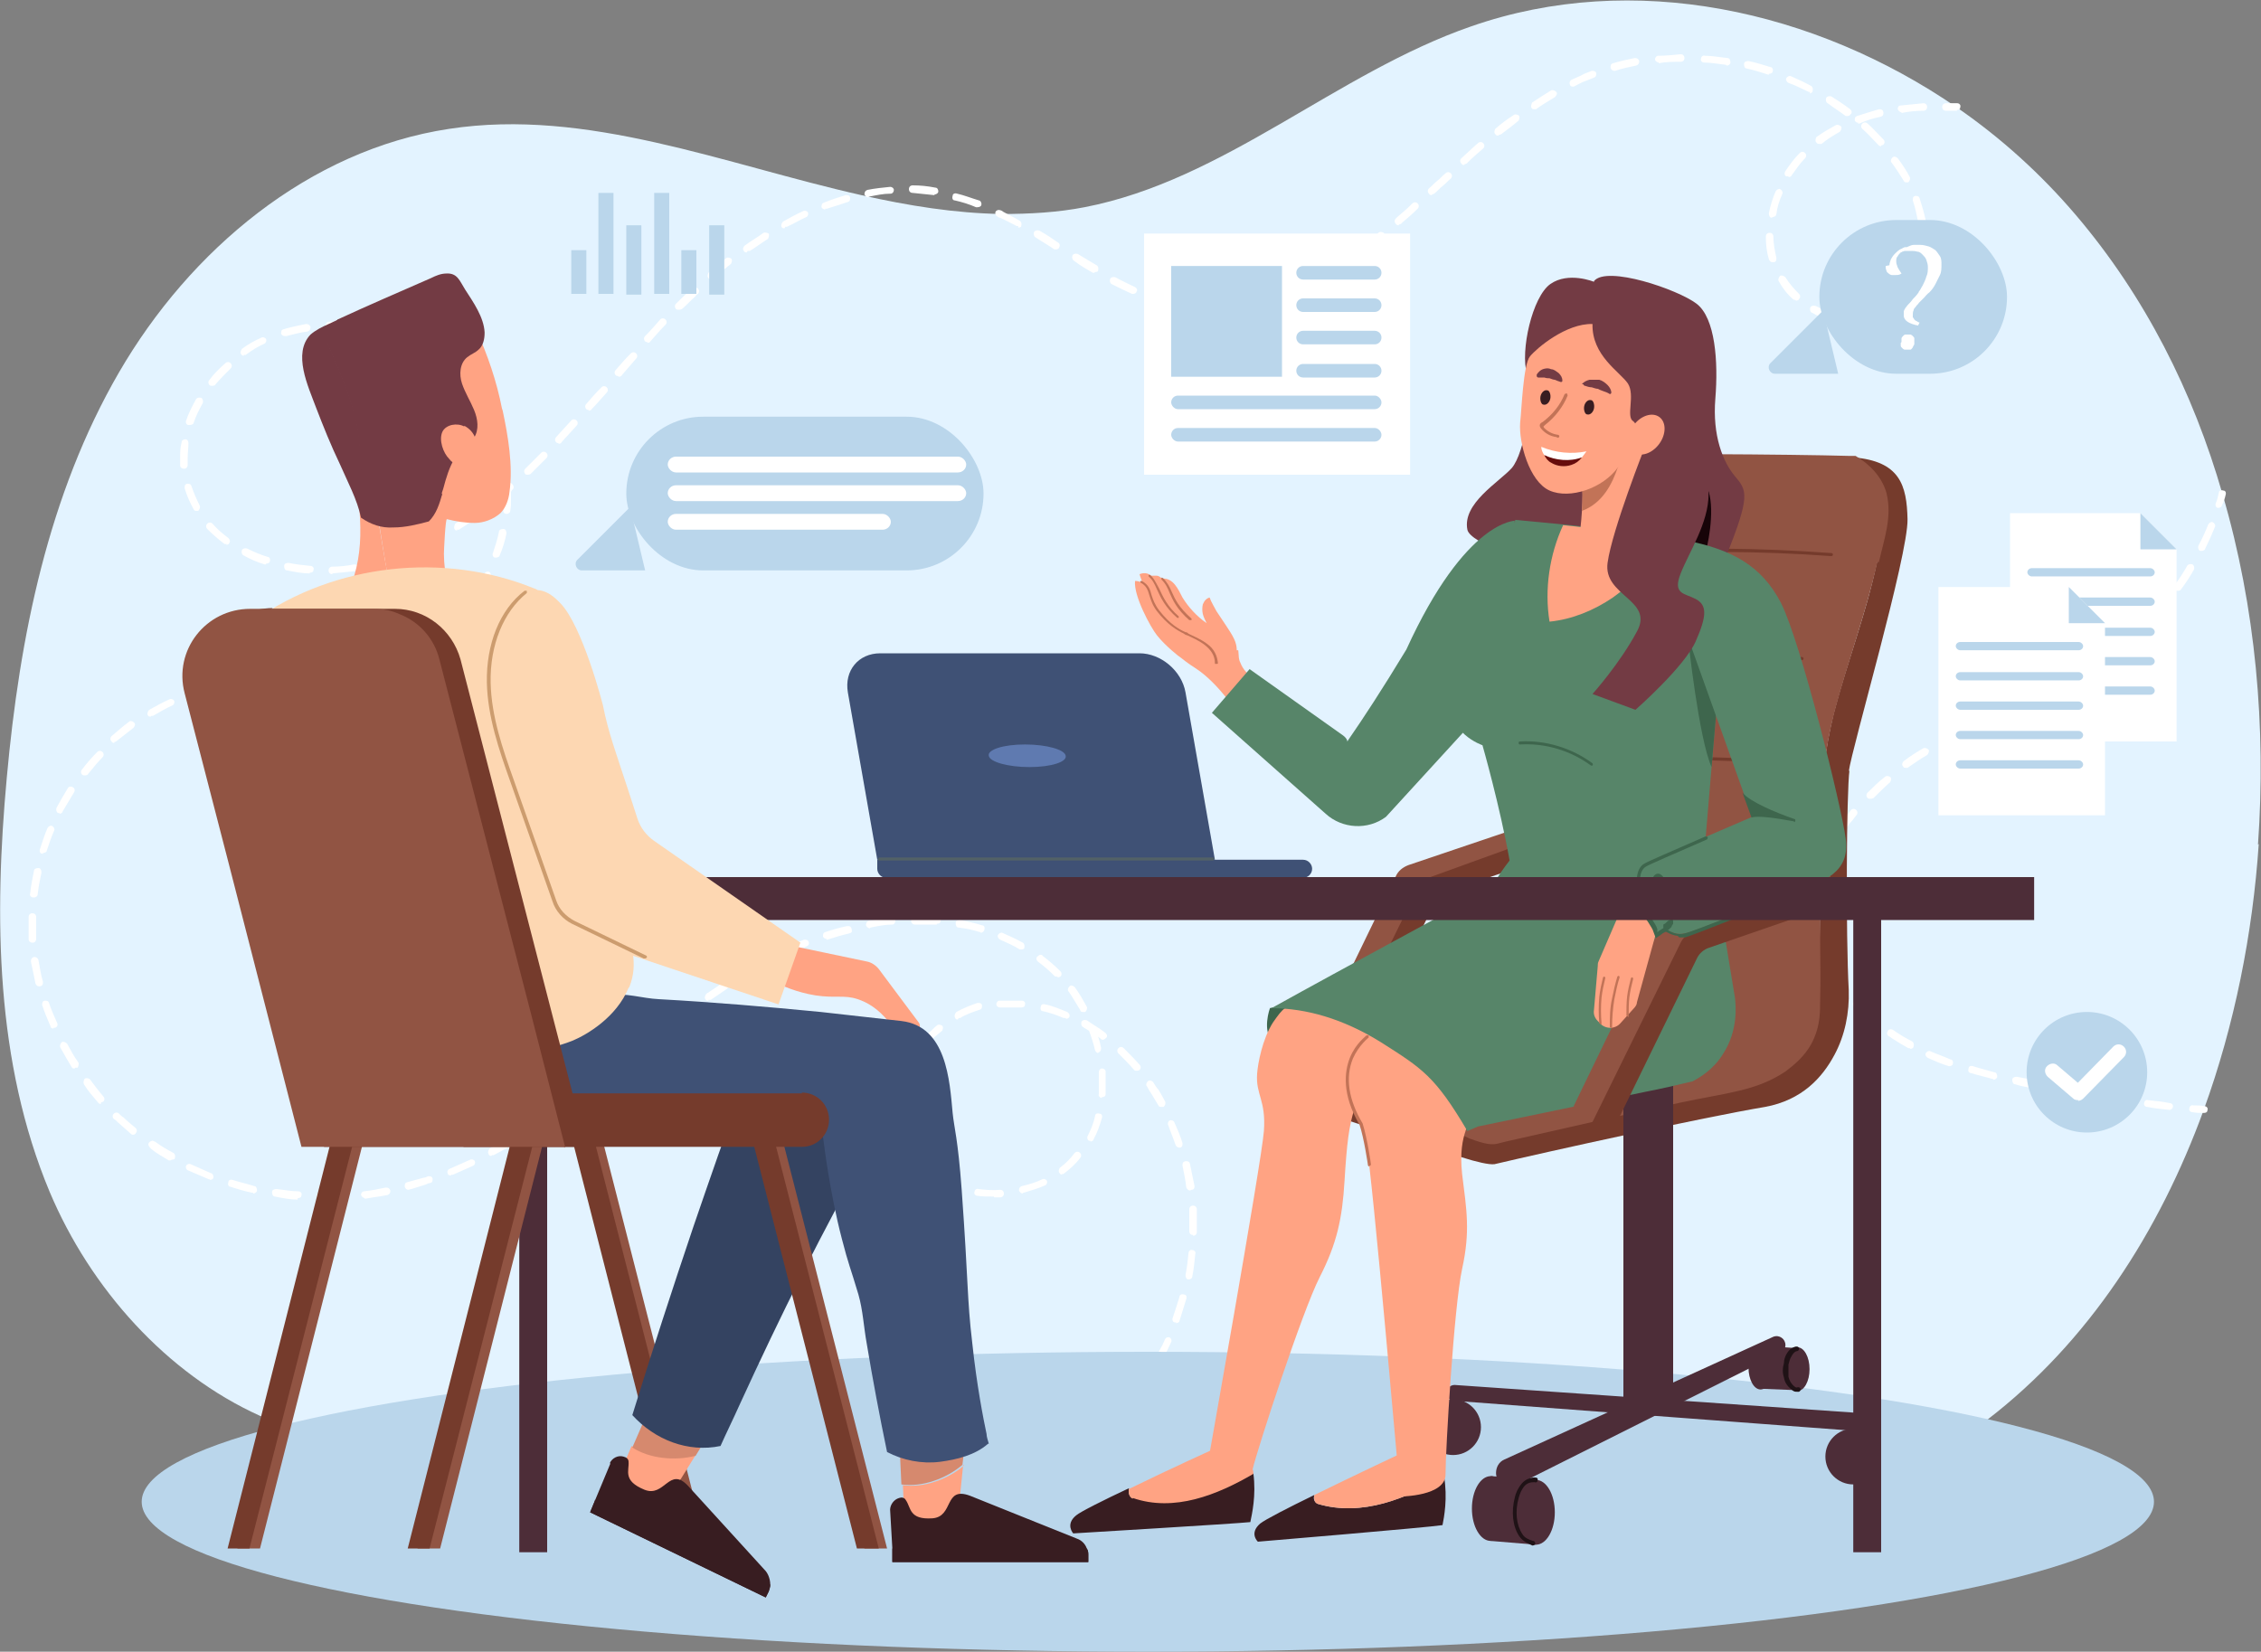 <?xml version="1.0" encoding="UTF-8"?>
<svg id="_레이어_1" data-name="레이어 1" xmlns="http://www.w3.org/2000/svg" width="300" height="219.2" version="1.1" viewBox="0 0 300 219.2">
  <rect x="0" y="0" width="300" height="219.2" fill="#808080" stroke="none"/>
  <defs>
    <style>
      .cls-1 {
        fill: #bad6eb;
      }

      .cls-1, .cls-2, .cls-3, .cls-4, .cls-5, .cls-6, .cls-7, .cls-8, .cls-9, .cls-10, .cls-11, .cls-12, .cls-13, .cls-14, .cls-15, .cls-16, .cls-17, .cls-18, .cls-19, .cls-20, .cls-21, .cls-22, .cls-23, .cls-24, .cls-25, .cls-26 {
        stroke-width: 0px;
      }

      .cls-2 {
        fill: #4d2d38;
      }

      .cls-3 {
        fill: #3e664d;
      }

      .cls-4 {
        fill: #753b2c;
      }

      .cls-5 {
        fill: #e3f3ff;
      }

      .cls-6 {
        fill: #170408;
      }

      .cls-7 {
        fill: #cc9c6e;
      }

      .cls-8 {
        fill: #381d21;
      }

      .cls-9 {
        fill: #733b44;
      }

      .cls-10 {
        fill: #660c0c;
      }

      .cls-11 {
        fill: #578569;
      }

      .cls-12 {
        fill: #ffa383;
      }

      .cls-13 {
        fill: #3f5175;
      }

      .cls-14 {
        fill: #c27357;
      }

      .cls-15 {
        fill: #1f1216;
      }

      .cls-16 {
        fill: #693627;
      }

      .cls-17 {
        fill: #5f7ab0;
      }

      .cls-18 {
        fill: #d6896e;
      }

      .cls-19 {
        fill: #915443;
      }

      .cls-20 {
        fill: #666024;
      }

      .cls-21 {
        fill: #526166;
      }

      .cls-22 {
        fill: #4f291d;
      }

      .cls-23 {
        fill: #fdd7b2;
      }

      .cls-24 {
        fill: #7a4131;
      }

      .cls-25 {
        fill: #fff;
      }

      .cls-26 {
        fill: #344361;
      }
    </style>
  </defs>
  <path id="Die" class="cls-5" d="M299.7,112c-.8,11.9-3.2,24-7.3,35.3-5.9,16.2-15.3,30.8-28.7,41.1-1.6,1.2-3.2,2.4-4.9,3.4-3,1.9-6.1,3.6-9.3,5.1-1.2.6-2.4,1.1-3.7,1.6-21.1,8.7-45.7,8.7-68.9,7.2-9.5-.6-19-1.4-28.5-2.5-2.1-.2-4.3-.5-6.4-.7-1.6-.2-3.3-.4-4.9-.6-3.4-.4-6.7-.9-10.1-1.3-.6,0-1.1-.2-1.7-.2-1.7-.2-3.3-.5-5-.7-.2,0-.4,0-.7-.1-.5,0-1-.1-1.4-.2-.8-.1-1.6-.2-2.4-.4-.4,0-.7-.1-1.1-.2-.6-.1-1.3-.2-1.9-.3-.4,0-.8-.1-1.1-.2-6.8-1.1-13.6-2.3-20.4-3.7-.1,0-.3,0-.4,0-.4,0-.8-.1-1.1-.2-.7-.1-1.3-.3-2-.4-.4,0-.8-.2-1.1-.2-1.1-.2-2.2-.4-3.3-.7-1.2-.3-2.5-.5-3.7-.8l-7.2-.2h-3.7c0,0-7-.3-7-.3h-1.4s-1.6,0-1.6,0h-1.4s-9.4-.3-9.4-.3c-3.3-.3-6.5-1-9.6-2-.3,0-.5-.2-.8-.3-.2,0-.3-.1-.5-.2-.5-.2-.9-.4-1.4-.6-.4-.2-.8-.4-1.2-.5-12.4-5.6-22.5-16.9-27.9-29.7C-.6,141-.8,121.7.9,103.2c1.7-18.7,5.5-37.6,14.9-53.8,9.4-16.2,25.2-29.5,43.8-32.3,18.3-2.8,36.5,4.7,54.7,8.8,6.2,1.4,12.4,2.4,18.6,2.5,3.7,0,7.4-.2,11-.9,18.6-3.6,33.4-17.8,51.3-24,21.5-7.5,45.6-2.2,64.5,10.8,5.8,4,11.1,8.8,15.7,14.2,9.2,10.8,15.6,23.5,19.5,37.1,4.4,15,5.8,31,4.7,46.5Z"/>
  <g id="decor">
    <g>
      <path class="cls-25" d="M294.5,67.4c0,0-.1,0-.2,0-.3,0-.4-.4-.3-.6.2-.5.3-.9.4-1.4,0-.3.3-.4.6-.3.3,0,.4.3.3.6-.1.5-.3,1-.5,1.4,0,.2-.3.3-.5.3Z"/>
      <path class="cls-25" d="M248.1,106c-.1,0-.2,0-.3-.1-.2-.2-.2-.5,0-.7.7-.7,1.5-1.5,2.3-2.1.2-.2.5-.1.7,0,.2.2.1.5,0,.7-.8.7-1.5,1.4-2.2,2.1,0,0-.2.1-.3.1ZM252.9,101.9c-.2,0-.3,0-.4-.2-.2-.2-.1-.5.1-.7.8-.6,1.7-1.2,2.6-1.7.2-.1.5,0,.7.2.1.2,0,.5-.2.7-.9.5-1.7,1.1-2.6,1.7,0,0-.2,0-.3,0ZM258.2,98.7c-.2,0-.3,0-.4-.3-.1-.2,0-.5.2-.7.4-.2.9-.5,1.3-.7.4-.2.7-.4,1.1-.5.1,0,.2-.1.4-.2.2-.1.5,0,.6.2.1.2,0,.5-.2.6-.1,0-.2.1-.4.2-.3.2-.7.4-1.1.5-.4.2-.9.5-1.3.7,0,0-.2,0-.2,0ZM263.7,95.9c-.2,0-.4-.1-.4-.3-.1-.2,0-.5.2-.6.8-.4,1.7-.8,2.5-1.2h.3c.2-.2.5-.1.6.1.1.2,0,.5-.2.6h-.3c-.8.5-1.7.9-2.5,1.3,0,0-.1,0-.2,0ZM269.4,93.3c-.2,0-.4-.1-.4-.3-.1-.2,0-.5.2-.6.5-.2.9-.4,1.3-.6.5-.2,1-.5,1.5-.7.2-.1.5,0,.6.2.1.2,0,.5-.2.6-.5.2-.9.5-1.5.7-.4.2-.9.4-1.3.6,0,0-.1,0-.2,0ZM274.9,90.5c-.2,0-.3,0-.4-.3-.1-.2,0-.5.2-.7.5-.3.9-.5,1.4-.8.5-.3.9-.5,1.3-.8.2-.1.5,0,.7.2.1.2,0,.5-.2.7-.4.3-.9.5-1.3.8-.4.3-.9.5-1.4.8,0,0-.2,0-.2,0ZM280.2,87.2c-.2,0-.3,0-.4-.2-.2-.2-.1-.5.1-.7.1,0,.2-.2.3-.3.7-.5,1.4-1.1,2.1-1.6.2-.2.5-.2.7,0,.2.2.2.5,0,.7-.7.6-1.4,1.2-2.1,1.7-.1,0-.2.2-.4.3,0,0-.2,0-.3,0ZM284.9,83.2c-.1,0-.2,0-.3-.1-.2-.2-.2-.5,0-.7.7-.7,1.4-1.5,2.1-2.3.2-.2.5-.2.7,0,.2.2.2.5,0,.7-.7.8-1.4,1.6-2.1,2.3,0,0-.2.1-.3.1ZM288.9,78.4c0,0-.2,0-.3,0-.2-.2-.3-.5-.1-.7.6-.8,1.2-1.7,1.7-2.6.1-.2.4-.3.7-.2.2.1.3.4.2.7-.5.9-1.1,1.8-1.7,2.6,0,.1-.2.2-.4.2ZM292.1,73.1c0,0-.1,0-.2,0-.2-.1-.3-.4-.2-.7.5-.9.9-1.8,1.3-2.8.1-.2.4-.4.6-.3.2.1.4.4.3.6-.4,1-.8,1.9-1.3,2.9,0,.2-.3.3-.4.3Z"/>
      <path class="cls-25" d="M244.3,110.7c0,0-.2,0-.3,0-.2-.1-.3-.4-.1-.7,0-.1.2-.2.2-.4.2-.3.4-.6.6-.9,0,0,0,0,0,0,.3-.4.6-.8.9-1.2.2-.2.5-.2.7,0,.2.2.2.5,0,.7-.3.4-.6.8-.9,1.1,0,0,0,0,0,0-.2.3-.4.6-.6.9,0,.1-.2.2-.2.3,0,.1-.2.2-.4.2Z"/>
      <path class="cls-25" d="M242.6,113.9c0,0-.1,0-.2,0-.2-.1-.4-.4-.2-.6.2-.6.5-1.1.8-1.7.1-.2.4-.3.7-.2.2.1.3.4.2.7-.3.5-.5,1.1-.8,1.6,0,.2-.3.3-.4.3Z"/>
      <path class="cls-25" d="M241.2,118.5s0,0,0,0c-.3,0-.4-.3-.4-.6,0,0,0-.2,0-.3,0-.2,0-.5.1-.7,0-.2,0-.4.1-.5h0s0,0,0,0c0,0,0,0,0,0,0-.3.2-.6.3-1,0-.1,0-.3.1-.4,0-.3.4-.4.6-.3.3,0,.4.4.3.6,0,.1,0,.3-.1.4,0,.3-.2.6-.3.9,0,0,0,0,0,0,0,0,0,0,0,0,0,0,0,0,0,0,0,.1,0,.3-.1.5,0,.2,0,.4-.1.7,0,0,0,.2,0,.3,0,.2-.2.4-.5.4Z"/>
      <path class="cls-25" d="M241,121.7c-.3,0-.5-.2-.5-.5,0-.2,0-.3,0-.5,0,0,0,0,0-.1,0-.4,0-.7,0-1.1,0-.3.2-.5.5-.5.3,0,.5.2.5.5,0,.3,0,.7,0,1s0,0,0,0c0,.1,0,.3,0,.4,0,.3-.2.5-.5.5,0,0,0,0,0,0Z"/>
      <path class="cls-25" d="M241.8,126.2c-.2,0-.4-.1-.5-.3-.2-.5-.3-1-.4-1.5,0,0,0,0,0,0-.1-.5-.2-1-.3-1.5,0-.3.2-.5.4-.5.3,0,.5.2.5.4,0,.5.1,1,.3,1.4,0,0,0,0,0,0,0,0,0,0,0,0h0c.1.5.2.9.4,1.4,0,.3,0,.5-.3.6,0,0,0,0-.1,0ZM241.9,124.2s0,0,0,0c0,0,0,0,0,0Z"/>
      <path class="cls-25" d="M287.9,147.3s0,0,0,0c-1-.1-2-.2-3-.4-.3,0-.5-.3-.4-.5,0-.3.3-.5.5-.4,1,.1,2,.2,2.9.4.3,0,.5.3.4.5,0,.2-.2.4-.5.4ZM282,146.5s0,0,0,0c-1-.1-2-.3-2.9-.4-.3,0-.4-.3-.4-.6,0-.3.3-.4.6-.4,1,.2,2,.3,2.9.4.3,0,.4.3.4.5,0,.2-.2.4-.5.4ZM276.2,145.6s0,0,0,0c-.7-.1-1.5-.3-2.3-.4-.2,0-.4,0-.7-.1-.3,0-.4-.3-.4-.6,0-.3.3-.4.6-.4.2,0,.4,0,.7.1.7.1,1.5.3,2.2.4.3,0,.4.3.4.6,0,.2-.2.4-.5.4ZM270.3,144.5s0,0,0,0c-.4,0-.7-.2-1.1-.2,0,0,0,0-.1,0,0,0,0,0,0,0-.6-.1-1.1-.2-1.7-.4-.3,0-.4-.3-.4-.6,0-.3.3-.4.6-.4.5.1,1.1.2,1.6.3,0,0,0,0,0,0,0,0,0,0,.1,0,.4,0,.7.2,1.1.2.3,0,.4.3.4.6,0,.2-.2.4-.5.4ZM264.5,143.2s0,0-.1,0c-1-.3-2-.5-2.9-.8-.3,0-.4-.3-.3-.6,0-.3.3-.4.6-.3.9.3,1.8.5,2.8.8.3,0,.4.3.4.6,0,.2-.3.4-.5.4ZM258.8,141.5c0,0-.1,0-.2,0-1-.3-1.9-.7-2.8-1.1-.2-.1-.4-.4-.3-.6.1-.2.4-.4.6-.3.9.4,1.8.7,2.7,1.1.3,0,.4.4.3.6,0,.2-.3.3-.5.3ZM253.4,139.1c0,0-.2,0-.2,0-.7-.4-1.4-.8-2-1.2-.2-.1-.4-.3-.6-.4-.2-.1-.3-.4-.1-.7.1-.2.4-.3.7-.1.2.1.4.3.6.4.6.4,1.3.8,1.9,1.1.2.1.3.4.2.7,0,.2-.3.3-.4.3ZM248.5,135.8c-.1,0-.2,0-.3-.1-.8-.7-1.5-1.4-2.2-2.1-.2-.2-.2-.5,0-.7.2-.2.5-.2.7,0,.6.7,1.4,1.4,2.1,2,.2.2.2.5,0,.7,0,.1-.2.2-.4.2ZM244.5,131.5c-.2,0-.3,0-.4-.2-.6-.8-1.1-1.7-1.6-2.6-.1-.2,0-.5.2-.7.2-.1.5,0,.7.2.4.8.9,1.7,1.5,2.5.2.2.1.5-.1.7,0,0-.2,0-.3,0Z"/>
      <path class="cls-25" d="M292.4,147.7s0,0,0,0c-.5,0-1,0-1.5-.1-.3,0-.5-.3-.4-.5,0-.3.3-.5.5-.4.5,0,1,0,1.5.1.3,0,.5.3.4.5,0,.3-.2.4-.5.4Z"/>
    </g>
    <g>
      <path class="cls-25" d="M259.7,14.7s0,0,0,0c-.5,0-1,0-1.5,0-.3,0-.5-.2-.5-.5,0-.3.2-.5.5-.5.5,0,1,0,1.5,0,.3,0,.5.3.4.5,0,.3-.2.4-.5.4Z"/>
      <path class="cls-25" d="M43.1,159.3c-.2,0-.4,0-.6,0-.3,0-.5-.2-.5-.5,0-.3.2-.5.5-.5s0,0,0,0c.2,0,.4,0,.6,0,.1,0,.2,0,.3,0,.5,0,1,0,1.6,0,.1,0,.3,0,.4,0,.3,0,.5.2.5.5,0,.3-.2.5-.5.5-.1,0-.3,0-.4,0-.5,0-1.1,0-1.6,0-.1,0-.2,0-.4,0ZM39.5,159.2s0,0,0,0c-1,0-2-.2-3-.4-.3,0-.4-.3-.4-.6,0-.3.3-.4.6-.4,1,.1,1.9.3,2.9.3.3,0,.5.3.4.5,0,.3-.2.4-.5.4ZM48.4,159c-.2,0-.4-.2-.5-.4,0-.3.2-.5.4-.5,1-.1,1.9-.3,2.9-.5.3,0,.5.1.6.4,0,.3-.1.5-.4.6-1,.2-2,.3-3,.5,0,0,0,0,0,0ZM33.6,158.3s0,0-.1,0c-1-.2-2-.5-2.9-.8-.3,0-.4-.3-.3-.6,0-.3.3-.4.6-.3.9.3,1.9.5,2.8.8.3,0,.4.3.4.6,0,.2-.3.4-.5.4ZM54.2,157.9c-.2,0-.4-.1-.5-.4,0-.3,0-.5.3-.6.7-.2,1.5-.4,2.2-.6.2,0,.4-.1.6-.2.3,0,.5,0,.6.3,0,.3,0,.5-.3.6-.2,0-.4.1-.6.2-.7.2-1.5.5-2.3.7,0,0,0,0-.1,0ZM27.9,156.5c0,0-.1,0-.2,0-.9-.4-1.9-.8-2.8-1.2-.2-.1-.3-.4-.2-.6.1-.2.4-.3.6-.2.9.4,1.8.8,2.7,1.2.2,0,.4.4.3.6,0,.2-.3.3-.5.3ZM59.8,156c-.2,0-.4-.1-.4-.3-.1-.2,0-.5.3-.6.9-.4,1.8-.8,2.7-1.2.2-.1.5,0,.6.2.1.2,0,.5-.2.6-.9.4-1.8.8-2.7,1.2,0,0-.1,0-.2,0ZM22.6,154c0,0-.2,0-.2,0-.8-.5-1.6-.9-2.3-1.5,0,0-.1-.1-.2-.2-.2-.2-.3-.5-.1-.7.2-.2.5-.3.7-.1,0,0,.1,0,.2.1.7.5,1.5,1,2.3,1.4.2.1.3.4.2.7,0,.2-.3.2-.4.2ZM17.7,150.6c-.1,0-.2,0-.3-.1-.6-.5-1.1-1-1.7-1.5-.2-.2-.4-.4-.6-.5-.2-.2-.2-.5,0-.7.2-.2.5-.2.7,0,.2.2.4.4.6.5.5.5,1.1,1,1.6,1.4.2.2.2.5,0,.7,0,.1-.2.2-.4.2ZM13.4,146.5c-.1,0-.3,0-.4-.2-.6-.7-1.3-1.5-1.8-2.3h0c-.2-.3-.1-.6,0-.8.2-.2.5-.1.7,0h0c.6.8,1.2,1.6,1.8,2.3.2.2.2.5,0,.7,0,0-.2.1-.3.1ZM9.9,141.8c-.2,0-.3,0-.4-.2-.5-.8-1-1.7-1.5-2.6-.1-.2,0-.5.2-.7.2-.1.5,0,.7.2.5.9.9,1.7,1.5,2.5.1.2,0,.5-.1.7,0,0-.2,0-.3,0ZM7.1,136.5c-.2,0-.4-.1-.4-.3-.4-.9-.8-1.9-1.1-2.8,0-.3,0-.5.3-.6.3,0,.5,0,.6.3.3.9.7,1.8,1.1,2.7.1.2,0,.5-.3.6,0,0-.1,0-.2,0ZM5.2,130.9c-.2,0-.4-.1-.5-.4-.2-1-.4-2-.6-2.9,0-.3.1-.5.4-.6.3,0,.5.1.6.4.2,1,.3,1.9.6,2.9,0,.3,0,.5-.4.6,0,0,0,0-.1,0ZM4.3,125.1c-.3,0-.5-.2-.5-.4,0-.8,0-1.5,0-2.3s0-.5,0-.7c0-.3.2-.5.5-.5s0,0,0,0c.3,0,.5.2.5.5,0,.2,0,.5,0,.7,0,.7,0,1.5,0,2.2,0,.3-.2.5-.4.5,0,0,0,0,0,0ZM4.4,119.1s0,0,0,0c-.3,0-.5-.3-.4-.5.1-1,.3-2,.5-3,0-.3.3-.4.6-.4.3,0,.4.3.4.6-.2,1-.4,1.9-.5,2.9,0,.2-.2.4-.5.4ZM5.7,113.3s0,0-.1,0c-.3,0-.4-.4-.3-.6.3-.9.6-1.9,1-2.8.1-.2.4-.4.6-.3.2.1.4.4.3.6-.4.9-.7,1.8-1,2.7,0,.2-.3.3-.5.3ZM7.9,107.9c0,0-.2,0-.2,0-.2-.1-.3-.4-.2-.7.5-.9,1-1.8,1.5-2.6.1-.2.4-.3.7-.1.2.1.3.4.1.7-.5.8-1,1.7-1.5,2.5,0,.2-.3.3-.4.3ZM11.2,102.9c-.1,0-.2,0-.3-.1-.2-.2-.2-.5,0-.7.6-.8,1.3-1.6,2-2.3.2-.2.5-.2.7,0,.2.2.2.5,0,.7-.7.7-1.3,1.5-1.9,2.2,0,.1-.2.2-.4.2ZM15.2,98.6c-.1,0-.3,0-.4-.2-.2-.2-.2-.5,0-.7.8-.7,1.5-1.3,2.3-1.9.2-.2.5-.1.7.1.2.2.1.5-.1.7-.8.6-1.5,1.2-2.3,1.8,0,0-.2.1-.3.1ZM20,95.1c-.2,0-.3,0-.4-.2-.1-.2,0-.5.2-.7.9-.5,1.8-1,2.7-1.4.2-.1.5,0,.6.2.1.2,0,.5-.2.6-.9.4-1.7.9-2.6,1.4,0,0-.2,0-.2,0ZM25.4,92.6c-.2,0-.4-.1-.5-.3,0-.3,0-.5.3-.6.3,0,.5-.2.8-.3.4-.1.8-.2,1.2-.3.3,0,.6-.2,1-.2.3,0,.5,0,.6.4,0,.3,0,.5-.4.6-.3,0-.6.2-.9.2-.4.1-.8.2-1.1.3-.3,0-.5.2-.7.2,0,0-.1,0-.2,0ZM31.1,91.2c-.2,0-.4-.2-.5-.4,0-.3.1-.5.4-.6.9-.2,1.9-.3,3-.4.3,0,.5.2.5.4,0,.3-.2.5-.4.5-1.1.1-2,.3-2.9.4,0,0,0,0,0,0ZM37,90.4c-.2,0-.5-.2-.5-.4,0-.3.2-.5.4-.5.5,0,1.1-.1,1.6-.2.4,0,.9,0,1.3-.1.3,0,.5.2.5.4,0,.3-.2.5-.4.5-.4,0-.9,0-1.3.1-.5,0-1.1,0-1.6.1,0,0,0,0,0,0ZM42.9,89.9c-.2,0-.5-.2-.5-.4,0-.3.2-.5.4-.5,1.1-.1,2-.3,2.9-.4.3,0,.5.1.6.4,0,.3-.1.5-.4.6-.9.1-1.9.3-3,.4,0,0,0,0,0,0ZM48.8,88.9c-.2,0-.4-.2-.5-.4,0-.3.1-.5.4-.6,1-.2,1.9-.5,2.8-.8.3,0,.5,0,.6.3,0,.3,0,.5-.3.6-.9.3-1.9.6-2.9.8,0,0,0,0-.1,0ZM54.4,87c-.2,0-.4-.1-.4-.3-.1-.2,0-.5.2-.6,0,0,.1,0,.2,0,.8-.4,1.6-.8,2.3-1.3.2-.1.5,0,.7.1.1.2,0,.5-.1.7-.8.5-1.6,1-2.4,1.4,0,0-.1,0-.2,0,0,0-.1,0-.2,0ZM59.3,83.8c-.1,0-.3,0-.4-.2-.2-.2-.2-.5,0-.7.7-.6,1.4-1.3,2-2.1.2-.2.5-.2.7,0,.2.2.2.5,0,.7-.7.8-1.4,1.5-2.1,2.2,0,0-.2.1-.3.1ZM63.2,79.3c0,0-.2,0-.3,0-.2-.1-.3-.4-.1-.7.5-.8,1-1.6,1.5-2.5.1-.2.4-.3.6-.2.2.1.3.4.2.6h0c-.5.9-1,1.8-1.5,2.6,0,.1-.2.2-.4.2ZM44.1,76.2c-.3,0-.5-.2-.5-.5,0-.3.2-.5.5-.5,1,0,1.9-.1,2.9-.3.3,0,.5.1.5.4,0,.3-.1.5-.4.5-1,.1-2,.2-3,.3,0,0,0,0,0,0ZM41.1,76.1s0,0,0,0c-1,0-2-.2-3-.4-.3,0-.4-.3-.4-.6,0-.3.3-.4.6-.4.9.2,1.9.3,2.9.4.3,0,.5.3.4.5,0,.3-.2.4-.5.4ZM50,75.3c-.2,0-.4-.1-.5-.4,0-.3,0-.5.3-.6.4-.1.8-.2,1.2-.4.5-.2,1.1-.3,1.6-.5.3,0,.5,0,.6.3,0,.3,0,.5-.3.6-.5.2-1.1.4-1.6.6-.4.1-.8.2-1.2.4,0,0,0,0-.1,0ZM35.3,74.9c0,0-.1,0-.2,0-1-.3-1.9-.7-2.8-1.2-.2-.1-.3-.4-.2-.7.1-.2.4-.3.7-.2.8.4,1.7.8,2.7,1.1.3,0,.4.4.3.6,0,.2-.3.3-.5.3ZM65.9,74c0,0-.1,0-.2,0-.3,0-.4-.4-.3-.6.3-.9.6-1.8.8-2.8,0-.3.3-.4.6-.4.3,0,.4.3.4.6-.2,1-.5,2-.9,2.9,0,.2-.3.3-.5.3ZM55.5,73.3c-.2,0-.4-.1-.4-.3-.1-.2,0-.5.2-.6.9-.4,1.8-.8,2.6-1.3.2-.1.5,0,.7.2.1.2,0,.5-.2.7-.9.5-1.8.9-2.7,1.4,0,0-.1,0-.2,0ZM30.1,72.2c-.1,0-.2,0-.3,0-.8-.6-1.6-1.3-2.3-2-.2-.2-.2-.5,0-.7.2-.2.5-.2.7,0,.6.7,1.3,1.3,2.1,1.9.2.2.3.5.1.7,0,.1-.2.2-.4.2ZM60.7,70.4c-.2,0-.3,0-.4-.2-.1-.2,0-.5.1-.7.4-.3.8-.5,1.2-.8.4-.3.8-.6,1.2-.9.2-.2.5-.1.7.1.2.2.1.5-.1.7-.4.3-.8.6-1.3.9-.4.3-.8.5-1.2.8,0,0-.2,0-.3,0ZM67.2,68.2s0,0,0,0c-.3,0-.5-.3-.4-.5,0-.5,0-1,.1-1.5,0,0,0-.1,0-.2-.3.3-.7.6-1,.8-.2.2-.5.1-.7,0-.2-.2-.1-.5,0-.7.5-.4,1.1-.9,1.6-1.4,0-.2.2-.4.4-.4,0,0,0,0,0,0h.1c.2-.3.5-.3.7,0,.2.2.2.5,0,.7h-.1c0,.2,0,.2-.1.2,0,0,0,0,0,0,0,.3,0,.7,0,1,0,.5,0,1.1-.1,1.6,0,.2-.2.4-.5.4ZM26.1,67.8c-.2,0-.3,0-.4-.2-.5-.9-.9-1.8-1.2-2.8,0-.3,0-.5.3-.6.3,0,.5,0,.6.3.3.9.7,1.8,1.1,2.6.1.2,0,.5-.2.7,0,0-.2,0-.2,0ZM70,63c-.1,0-.3,0-.3-.1-.2-.2-.2-.5,0-.7.7-.7,1.4-1.4,2.1-2.1.2-.2.5-.2.7,0,.2.2.2.5,0,.7-.7.7-1.4,1.4-2.1,2.1,0,0-.2.1-.3.1ZM67.1,62.3c-.2,0-.4-.2-.5-.4-.1-1-.4-1.9-.6-2.8,0-.3,0-.5.3-.6.3,0,.5,0,.6.3.3,1,.5,2,.7,3,0,.3-.1.5-.4.6,0,0,0,0,0,0ZM24.4,62.2c-.3,0-.5-.2-.5-.4,0-.3,0-.6,0-1,0-.7,0-1.4.2-2.1,0-.3.3-.4.5-.4.3,0,.4.3.4.5,0,.7-.1,1.3-.1,2s0,.6,0,.9c0,.3-.2.5-.4.5,0,0,0,0,0,0ZM74.1,58.8c-.1,0-.2,0-.3-.1-.2-.2-.2-.5,0-.7.6-.7,1.3-1.4,2-2.2.2-.2.5-.2.7,0,.2.2.2.5,0,.7-.7.8-1.4,1.5-2,2.2,0,.1-.2.2-.4.2ZM65.4,56.7c-.2,0-.4-.1-.4-.3-.4-.9-.9-1.7-1.4-2.5-.1-.2,0-.5.1-.7.2-.1.5,0,.7.1.6.8,1.1,1.7,1.5,2.6.1.2,0,.5-.2.6,0,0-.1,0-.2,0ZM25.2,56.4c0,0-.1,0-.2,0-.3,0-.4-.4-.3-.6.3-.9.8-1.9,1.3-2.8.1-.2.4-.3.7-.2.2.1.3.4.2.7-.5.9-.9,1.7-1.2,2.6,0,.2-.3.3-.5.3ZM78.1,54.4c-.1,0-.2,0-.3-.1-.2-.2-.2-.5,0-.7.6-.7,1.2-1.4,2-2.2.2-.2.5-.2.7,0,.2.2.2.5,0,.7-.8.9-1.4,1.6-2,2.2,0,.1-.2.2-.4.2ZM62.1,51.7c-.1,0-.3,0-.4-.2-.3-.3-.6-.6-.9-.9-.4-.4-.8-.8-1.2-1.1-.2-.2-.2-.5,0-.7.2-.2.5-.2.7,0,.4.4.9.8,1.3,1.2.3.3.6.6.9.9.2.2.2.5,0,.7,0,0-.2.1-.3.1ZM28.1,51.2c-.1,0-.2,0-.3-.1-.2-.2-.2-.5,0-.7.6-.8,1.3-1.5,2.1-2.2.2-.2.5-.2.7,0,.2.2.2.5,0,.7-.7.7-1.4,1.4-2,2.1,0,.1-.2.2-.4.2ZM82,49.9c-.1,0-.2,0-.3-.1-.2-.2-.2-.5,0-.7.6-.7,1.3-1.5,2-2.2.2-.2.5-.2.7,0,.2.2.2.5,0,.7-.7.8-1.3,1.5-1.9,2.2,0,.1-.2.2-.4.2ZM57.6,47.8c0,0-.2,0-.3,0-.8-.5-1.6-1-2.5-1.5-.2-.1-.3-.4-.2-.7.1-.2.4-.3.7-.2.9.5,1.8,1,2.6,1.5.2.1.3.4.1.7,0,.1-.2.2-.4.2ZM32.4,47.2c-.2,0-.3,0-.4-.2-.2-.2,0-.5.1-.7.8-.6,1.7-1.1,2.6-1.5.2-.1.5,0,.6.2.1.2,0,.5-.2.6-.9.4-1.7.9-2.5,1.5,0,0-.2,0-.3,0ZM85.9,45.4c-.1,0-.2,0-.3-.1-.2-.2-.2-.5,0-.7.7-.7,1.4-1.5,2-2.2.2-.2.5-.2.7,0,.2.2.2.5,0,.7-.7.7-1.3,1.4-2,2.2,0,.1-.2.2-.4.2ZM52.3,45.2c0,0-.1,0-.2,0-.9-.3-1.8-.6-2.8-.8-.3,0-.4-.3-.4-.6,0-.3.3-.4.6-.4,1,.2,1.9.5,2.9.9.3,0,.4.4.3.6,0,.2-.3.3-.5.3ZM37.8,44.6c-.2,0-.4-.1-.5-.3,0-.3,0-.5.3-.6,1-.3,2-.5,3-.7.3,0,.5.1.6.4,0,.3-.1.5-.4.6-1,.1-1.9.4-2.8.6,0,0,0,0-.1,0ZM46.6,43.8s0,0,0,0c-.8,0-1.5-.1-2.3-.1-.2,0-.4,0-.6,0,0,0,0,0,0,0-.3,0-.5-.2-.5-.5,0-.3.2-.5.5-.5.2,0,.4,0,.6,0,.8,0,1.6,0,2.4.1.3,0,.5.3.4.5,0,.2-.2.4-.5.4ZM246.3,42.9c-.3,0-.5-.2-.5-.5,0-.3.2-.5.5-.5,1,0,1.9-.3,2.7-.6.2-.1.5,0,.6.3.1.2,0,.5-.3.6-1,.4-2,.6-3,.7,0,0,0,0,0,0ZM243.4,42.6s0,0-.1,0c-.5-.1-1-.3-1.5-.5-.1,0-.3-.1-.4-.2,0,0-.1,0-.2,0-.3-.1-.5-.3-.8-.4-.2-.1-.3-.4-.2-.7.1-.2.4-.3.7-.2.2.1.5.2.7.4,0,0,.1,0,.2,0,.1,0,.3.1.4.2.4.2.9.3,1.3.4.3,0,.4.3.4.6,0,.2-.3.4-.5.4ZM160.8,41.4c-.6,0-1.2,0-1.8,0-.3,0-.5-.3-.4-.5,0-.3.3-.5.5-.4,1,0,1.9,0,2.9,0,.3,0,.5.2.5.5,0,.3-.2.5-.5.5-.4,0-.8,0-1.2,0ZM90,41.1c-.1,0-.3,0-.3-.1-.2-.2-.2-.5,0-.7.6-.6,1.1-1.1,1.7-1.6.2-.1.3-.3.5-.4.2-.2.5-.2.7,0,.2.2.2.5,0,.7-.2.1-.3.3-.4.4-.6.5-1.1,1.1-1.7,1.6,0,0-.2.1-.3.1ZM164.9,41c-.2,0-.4-.2-.5-.4,0-.3.1-.5.4-.6.9-.2,1.9-.4,2.8-.7.3,0,.5,0,.6.3,0,.3,0,.5-.3.6-1,.3-2,.5-2.9.7,0,0,0,0,0,0ZM156.1,40.9s0,0-.1,0c-.2,0-.5-.1-.7-.2-.7-.2-1.5-.4-2.2-.7-.3,0-.4-.4-.3-.6,0-.3.4-.4.6-.3.7.2,1.4.5,2.1.6.2,0,.4.1.7.2.3,0,.4.3.4.6,0,.2-.2.4-.5.4ZM251.7,40.7c-.1,0-.3,0-.4-.2-.2-.2-.2-.5,0-.7.3-.3.6-.5.8-.8.2-.2.3-.4.5-.6.2-.2.3-.5.5-.8.1-.2.4-.3.7-.2.2.1.3.4.2.7-.2.3-.4.6-.5.8-.2.2-.3.4-.5.7-.3.3-.6.6-.9.9,0,0-.2.1-.3.1ZM238.2,39.8c-.1,0-.2,0-.3-.1-.8-.7-1.4-1.5-1.9-2.4-.1-.2,0-.5.2-.7.2-.1.5,0,.7.2.5.8,1.1,1.5,1.8,2.2.2.2.2.5,0,.7,0,.1-.2.2-.4.2ZM170.6,39.4c-.2,0-.4-.1-.5-.3,0-.2,0-.5.3-.6.9-.3,1.8-.7,2.7-1.2.2-.1.5,0,.6.2.1.2,0,.5-.2.6-.9.4-1.8.9-2.8,1.2,0,0-.1,0-.2,0ZM150.4,39c0,0-.1,0-.2,0-.9-.4-1.7-.8-2.7-1.3-.2-.1-.3-.4-.2-.7.1-.2.4-.3.7-.2.9.5,1.8.9,2.6,1.3.2.1.4.4.2.6,0,.2-.3.3-.4.3ZM94.4,37.1c-.1,0-.3,0-.4-.2-.2-.2-.1-.5,0-.7.6-.5,1.1-.9,1.7-1.4.2-.2.4-.3.6-.5.2-.2.5-.1.7,0,.2.2.1.5,0,.7-.2.2-.4.3-.6.5-.6.4-1.1.9-1.7,1.4,0,0-.2.1-.3.1ZM176,36.8c-.2,0-.3,0-.4-.2-.1-.2,0-.5.2-.7.6-.3,1.1-.7,1.7-1,.3-.2.5-.3.8-.5.2-.1.5,0,.7.1.1.2,0,.5-.1.7-.3.2-.5.3-.8.5-.6.4-1.2.7-1.8,1.1,0,0-.2,0-.2,0ZM145.2,36.2c0,0-.2,0-.2,0-.7-.4-1.6-.9-2.5-1.6-.2-.1-.3-.4-.2-.7.1-.2.4-.3.7-.2,1,.6,1.8,1.1,2.5,1.5.2.1.3.4.2.7,0,.2-.3.2-.4.2ZM254.7,35.6s0,0-.1,0c-.3,0-.4-.3-.3-.6.2-.5.3-1.1.4-1.6,0-.2,0-.4,0-.6,0-.2,0-.4,0-.5,0-.3.2-.5.5-.5.3,0,.5.2.5.5,0,.2,0,.4,0,.6,0,.2,0,.5,0,.7,0,.6-.2,1.2-.4,1.8,0,.2-.3.3-.5.3ZM235.2,34.8c-.2,0-.4-.1-.5-.4-.3-1-.4-2-.4-3,0-.3.2-.5.5-.5.3,0,.5.2.5.5,0,1,.2,1.9.4,2.8,0,.3,0,.5-.3.6,0,0,0,0-.1,0ZM180.9,33.6c-.1,0-.3,0-.4-.2-.2-.2-.1-.5.1-.7.8-.6,1.6-1.2,2.3-1.8.2-.2.5-.1.7,0,.2.2.1.5,0,.7-.8.6-1.6,1.2-2.4,1.8,0,0-.2,0-.3,0ZM99.1,33.5c-.2,0-.3,0-.4-.2-.2-.2-.1-.5.1-.7.8-.6,1.7-1.1,2.5-1.7.2-.1.5,0,.7.1.1.2,0,.5-.1.7-.8.5-1.6,1.1-2.4,1.6,0,0-.2,0-.3,0ZM140.2,33.1c0,0-.2,0-.3,0-.7-.5-1.6-1-2.5-1.6-.2-.1-.3-.4-.2-.7.1-.2.4-.3.7-.2.9.5,1.8,1.1,2.5,1.6.2.1.3.4.1.7,0,.1-.2.2-.4.2ZM104.1,30.3c-.2,0-.3,0-.4-.2-.1-.2,0-.5.2-.7.9-.5,1.8-1,2.7-1.4.2-.1.5,0,.6.2.1.2,0,.5-.2.6-.9.4-1.7.9-2.6,1.3,0,0-.2,0-.2,0ZM135.1,30c0,0-.2,0-.2,0-.8-.4-1.5-.8-2.2-1.1-.1,0-.3-.1-.4-.2-.2-.1-.3-.4-.2-.6.1-.2.4-.3.6-.2.1,0,.3.1.4.2.7.4,1.4.7,2.2,1.2.2.1.3.4.2.7,0,.2-.3.2-.4.2ZM185.6,29.9c-.1,0-.3,0-.4-.2-.2-.2-.2-.5,0-.7,0,0,.1-.1.2-.2.6-.5,1.3-1.1,2-1.8.2-.2.5-.2.7,0,.2.2.2.5,0,.7-.7.7-1.4,1.3-2,1.8,0,0-.1.1-.2.2,0,0-.2.1-.3.1ZM255,29.8c-.2,0-.4-.2-.5-.4h0c-.2-1-.4-1.9-.7-2.8,0-.3,0-.5.3-.6.3,0,.5,0,.6.3.3,1,.6,1.9.8,2.9h0c0,.3-.1.6-.4.6,0,0,0,0,0,0ZM235.1,28.9s0,0,0,0c-.3,0-.4-.3-.4-.6.2-1,.5-2,.9-2.9.1-.2.4-.4.6-.3.2.1.4.4.3.6-.4.9-.7,1.8-.8,2.7,0,.2-.2.4-.5.4ZM109.5,27.8c-.2,0-.4-.1-.5-.3,0-.2,0-.5.3-.6,1-.4,1.9-.7,2.9-1,.3,0,.5,0,.6.3,0,.3,0,.5-.3.6-.9.3-1.8.6-2.8.9,0,0-.1,0-.2,0ZM129.7,27.5c0,0-.1,0-.2,0-.9-.4-1.9-.7-2.8-.9-.3,0-.4-.3-.3-.6,0-.3.3-.4.6-.3.9.2,1.9.6,2.9.9.2,0,.4.4.3.6,0,.2-.3.3-.5.3ZM115.2,26.2c-.2,0-.4-.2-.5-.4,0-.3.1-.5.4-.6,1-.2,2-.3,3-.4.3,0,.5.2.5.4,0,.3-.2.5-.4.5-1,0-1.9.2-2.9.4,0,0,0,0,0,0ZM124,25.9s0,0,0,0c-1-.1-1.9-.2-2.9-.3-.3,0-.5-.2-.5-.5,0-.3.2-.5.5-.5,1,0,2,.1,3,.3.3,0,.4.3.4.5,0,.2-.2.4-.5.4ZM190,25.9c-.1,0-.3,0-.4-.2-.2-.2-.2-.5,0-.7.4-.3.7-.7,1.1-1,.4-.3.7-.7,1.1-1,.2-.2.5-.2.7,0,.2.2.2.5,0,.7-.4.3-.7.7-1.1,1-.4.3-.7.7-1.1,1,0,0-.2.1-.3.1ZM253,24.2c-.2,0-.3,0-.4-.2-.5-.8-1-1.6-1.6-2.4-.2-.2-.1-.5.1-.7.2-.2.5-.1.7.1.6.8,1.2,1.7,1.6,2.5.1.2,0,.5-.2.7,0,0-.2,0-.2,0ZM237.3,23.4c0,0-.2,0-.3,0-.2-.1-.3-.4-.1-.7.6-.9,1.2-1.7,1.9-2.4.2-.2.5-.2.7,0,.2.2.2.5,0,.7-.7.7-1.2,1.5-1.8,2.3,0,.1-.2.2-.4.2ZM194.3,21.9c-.1,0-.3,0-.4-.2-.2-.2-.2-.5,0-.7.8-.7,1.5-1.4,2.2-2,.2-.2.5-.2.7,0,.2.2.2.5,0,.7-.7.6-1.4,1.2-2.2,2,0,0-.2.1-.3.1ZM249.6,19.4c-.1,0-.3,0-.4-.2,0,0-.1-.1-.2-.2-.6-.6-1.2-1.3-1.9-1.9-.2-.2-.2-.5,0-.7.2-.2.5-.2.7,0,.7.6,1.3,1.3,1.9,1.9,0,0,.1.1.2.2.2.2.2.5,0,.7,0,0-.2.1-.3.1ZM241.4,19.1c-.1,0-.3,0-.4-.2-.2-.2-.1-.5,0-.7.8-.6,1.7-1.1,2.6-1.6.2-.1.5,0,.7.2.1.2,0,.5-.2.7-.9.5-1.7,1-2.4,1.6,0,0-.2,0-.3,0ZM198.8,18c-.1,0-.3,0-.4-.2-.2-.2-.1-.5,0-.7.8-.7,1.6-1.3,2.4-1.8.2-.2.5-.1.7,0,.2.2.1.5,0,.7-.7.6-1.5,1.2-2.3,1.8,0,0-.2.1-.3.1ZM246.6,16.3c-.2,0-.4-.1-.5-.3,0-.3,0-.5.3-.6.9-.3,1.9-.6,2.9-.9.3,0,.5,0,.6.4,0,.3,0,.5-.4.6-1,.2-1.9.5-2.8.9,0,0-.1,0-.2,0ZM245.2,15.4c-.1,0-.2,0-.3,0-.8-.6-1.6-1.1-2.4-1.7-.2-.1-.3-.4-.2-.7.1-.2.4-.3.7-.2.8.5,1.7,1.1,2.5,1.7.2.2.3.5,0,.7,0,.1-.2.2-.4.2ZM252.3,14.9c-.2,0-.4-.2-.5-.4,0-.3.1-.5.4-.5,1-.1,2-.2,3-.3.3,0,.5.2.5.5,0,.3-.2.5-.5.5-1,0-2,.1-2.9.3,0,0,0,0,0,0ZM203.6,14.5c-.2,0-.3,0-.4-.2-.1-.2,0-.5.1-.7.9-.6,1.7-1.1,2.5-1.6.2-.1.5,0,.7.2s0,.5-.2.7c-.8.5-1.7,1-2.5,1.6,0,0-.2,0-.3,0ZM240.2,12.2c0,0-.2,0-.2,0-.9-.4-1.8-.9-2.7-1.2-.2-.1-.4-.4-.3-.6.1-.2.4-.4.6-.3.9.4,1.8.8,2.7,1.3.2.1.3.4.2.7,0,.2-.3.3-.4.3ZM208.7,11.5c-.2,0-.4-.1-.4-.3-.1-.2,0-.5.2-.6.6-.3,1.2-.5,1.7-.8.3-.1.7-.3,1-.4.2,0,.5,0,.6.3,0,.2,0,.5-.3.6-.3.1-.7.3-1,.4-.6.2-1.1.5-1.7.8,0,0-.1,0-.2,0ZM234.7,9.9s0,0-.1,0c-.9-.3-1.9-.6-2.8-.8-.3,0-.4-.3-.4-.6s.3-.4.6-.4c1,.2,1.9.5,2.9.8.3,0,.4.4.3.6,0,.2-.3.3-.5.3ZM214.2,9.4c-.2,0-.4-.1-.5-.4,0-.3,0-.5.3-.6,1-.3,1.9-.5,2.9-.7.3,0,.5.1.6.4,0,.3-.1.5-.4.6-1,.2-1.9.4-2.8.7,0,0,0,0-.1,0ZM229,8.6s0,0,0,0c-1-.1-1.9-.3-2.9-.3-.3,0-.5-.3-.4-.5,0-.3.3-.5.5-.4,1,0,2,.2,3,.3.3,0,.4.3.4.6,0,.2-.2.4-.5.4ZM220.1,8.3c-.2,0-.5-.2-.5-.4,0-.3.2-.5.4-.5,1,0,2-.1,3-.2,0,0,0,0,0,0,.3,0,.5.2.5.5,0,.3-.2.5-.5.5-1,0-2,0-2.9.2,0,0,0,0,0,0Z"/>
      <path class="cls-25" d="M65.2,153.4c-.2,0-.3,0-.4-.3-.1-.2,0-.5.2-.7.4-.2.9-.5,1.3-.7,0,0,0,0,0,0,.4-.2.9-.5,1.3-.7.2-.1.5,0,.7.2.1.2,0,.5-.2.7-.4.3-.9.5-1.3.7,0,0,0,0,0,0-.4.2-.9.5-1.3.7,0,0-.2,0-.2,0Z"/>
      <path class="cls-25" d="M150.3,185.7c-.1,0-.2,0-.3-.1-.2-.2-.2-.5,0-.7.6-.7,1.2-1.5,1.8-2.3.2-.2.5-.3.7-.1.2.2.3.5.1.7-.6.8-1.2,1.6-1.8,2.4,0,.1-.2.2-.4.2ZM153.7,180.9c0,0-.2,0-.2,0-.2-.1-.3-.4-.2-.7.2-.3.3-.6.5-.9.3-.5.6-1.1.8-1.6.1-.2.4-.3.6-.2.2.1.3.4.2.6-.3.6-.5,1.1-.8,1.7-.2.3-.4.7-.5,1,0,.2-.3.2-.4.2ZM156.1,175.5c0,0-.1,0-.2,0-.3,0-.4-.4-.3-.6.3-.9.6-1.8.9-2.8,0-.3.3-.4.6-.3.3,0,.4.3.3.6-.3,1-.6,1.9-.9,2.9,0,.2-.3.3-.5.3ZM157.7,169.8s0,0,0,0c-.3,0-.4-.3-.4-.6.2-1,.3-1.9.4-2.9,0-.3.3-.5.5-.4.3,0,.5.3.4.5-.1,1-.2,2-.4,3,0,.2-.2.4-.5.4ZM158.3,163.9s0,0,0,0c-.3,0-.5-.2-.5-.5,0-.2,0-.5,0-.7,0-.7,0-1.5,0-2.2,0-.3.2-.5.5-.5.3,0,.5.2.5.5,0,.7,0,1.5,0,2.3,0,.2,0,.5,0,.7,0,.3-.2.5-.5.5ZM131.9,158.8c-.7,0-1.5,0-2.2-.1-.3,0-.5-.3-.4-.5,0-.3.3-.5.5-.4.9.1,1.9.2,2.9.1.3,0,.5.2.5.5,0,.3-.2.5-.5.5-.3,0-.6,0-.8,0ZM135.7,158.4c-.2,0-.4-.2-.5-.4,0-.3.1-.5.4-.6.9-.2,1.9-.5,2.7-.9.2-.1.5,0,.6.2s0,.5-.2.6c-.9.4-1.9.7-2.9,1,0,0,0,0-.1,0ZM157.9,158c-.2,0-.4-.2-.5-.4-.1-1-.3-1.9-.5-2.9,0-.3,0-.5.4-.6.3,0,.5,0,.6.4.2,1,.4,2,.6,2.9,0,.3-.1.5-.4.5,0,0,0,0,0,0ZM126.9,158c0,0-.1,0-.2,0-1-.3-1.9-.7-2.8-1.3-.2-.1-.3-.4-.2-.7.1-.2.4-.3.7-.2.8.5,1.7.9,2.6,1.2.3,0,.4.4.3.6,0,.2-.3.3-.5.3ZM141,155.9c-.1,0-.3,0-.4-.2-.2-.2-.1-.5,0-.7.8-.6,1.4-1.2,2-2,.2-.2.5-.2.7,0,.2.2.2.5,0,.7-.6.8-1.4,1.5-2.2,2.1,0,0-.2,0-.3,0ZM121.9,155c-.1,0-.2,0-.3-.1-.7-.7-1.4-1.6-1.8-2.5-.1-.2,0-.5.2-.7.2-.1.5,0,.7.2.4.8,1,1.6,1.7,2.2.2.2.2.5,0,.7,0,0-.2.1-.3.1ZM156.5,152.3c-.2,0-.4-.1-.5-.3-.3-.9-.7-1.8-1-2.7-.1-.2,0-.5.2-.6.2-.1.5,0,.6.2.4.9.8,1.8,1.1,2.8,0,.3,0,.5-.3.6,0,0-.1,0-.2,0ZM144.7,151.4c0,0-.1,0-.2,0-.2-.1-.3-.4-.2-.6.4-.8.8-1.7,1-2.7,0-.3.3-.4.6-.3.3,0,.4.3.3.6-.3,1-.6,1.9-1.1,2.8,0,.2-.3.3-.4.3ZM70.3,150.4c-.2,0-.3,0-.4-.2-.1-.2,0-.5.1-.7.7-.5,1.5-1,2.3-1.5h.2c.2-.3.5-.2.7,0,.2.2,0,.5-.1.7h-.2c-.8.7-1.6,1.2-2.3,1.7,0,0-.2,0-.3,0ZM119.1,149.9c-.2,0-.4-.2-.5-.4-.2-.8-.2-1.5-.2-2.3s0-.5,0-.8c0-.3.2-.5.5-.5.3,0,.5.2.5.5,0,.2,0,.5,0,.7,0,.7,0,1.4.2,2.1,0,.3-.1.5-.4.6,0,0,0,0,0,0ZM75.2,147c-.1,0-.3,0-.4-.2-.2-.2-.1-.5.1-.7.3-.2.6-.5,1-.7.3-.2.7-.5,1-.7.1-.1.3-.2.4-.3.2-.2.5-.1.7,0,.2.2.1.5,0,.7-.1.1-.3.2-.4.3-.3.2-.7.5-1,.7-.3.2-.6.5-1,.7,0,0-.2,0-.3,0ZM154.1,146.9c-.2,0-.3,0-.4-.2-.3-.5-.6-1-.9-1.5-.2-.3-.4-.6-.6-1-.2-.2-.1-.5.1-.7.2-.2.5-.1.7.1.2.3.4.7.7,1,.3.5.6,1,.9,1.6.1.2,0,.5-.2.7,0,0-.2,0-.2,0ZM146.2,145.7s0,0,0,0c-.3,0-.5-.3-.4-.5,0-.5,0-1,0-1.5,0-.5,0-.9,0-1.4,0-.3.2-.5.4-.5.3,0,.5.2.5.4,0,.5,0,1,0,1.5,0,.5,0,1,0,1.5,0,.3-.2.4-.5.4ZM119.5,144s-.1,0-.2,0c-.3,0-.4-.4-.3-.6.3-.9.7-1.9,1.3-2.8.1-.2.4-.3.7-.2.2.1.3.4.2.7-.5.8-.9,1.7-1.2,2.6,0,.2-.3.3-.5.3ZM79.9,143.5c-.1,0-.3,0-.4-.2-.2-.2-.1-.5,0-.7.7-.5,1.4-1.1,2.3-1.8.2-.2.5-.1.7,0,.2.2.1.5,0,.7-.9.7-1.7,1.3-2.3,1.8,0,0-.2.1-.3.1ZM150.8,142.1c-.1,0-.3,0-.4-.2-.6-.7-1.3-1.4-2-2.1-.2-.2-.2-.5,0-.7.2-.2.5-.2.7,0,.7.7,1.4,1.4,2.1,2.2.2.2.2.5,0,.7,0,0-.2.1-.3.1ZM84.5,139.8c-.1,0-.3,0-.4-.2-.2-.2-.1-.5,0-.7.9-.7,1.7-1.3,2.3-1.8.2-.2.5-.1.7,0,.2.2.1.5,0,.7-.7.5-1.4,1.1-2.3,1.8,0,0-.2.1-.3.1ZM145.8,139.8c-.2,0-.4-.2-.5-.4-.2-.9-.5-1.8-.8-2.6-.3-.2-.5-.3-.8-.5-.2-.1-.3-.4-.2-.7.1-.2.4-.3.7-.2.3.2.6.4.9.6.5.3,1.1.7,1.6,1.1.2.2.3.5,0,.7-.2.2-.5.3-.7,0-.1,0-.2-.2-.3-.2.2.5.3,1,.4,1.5,0,.3-.1.5-.4.6,0,0,0,0-.1,0ZM122.4,139c-.1,0-.2,0-.3-.1-.2-.2-.2-.5,0-.7.3-.4.7-.8,1.1-1.1.4-.3.7-.7,1.1-1,.2-.2.5-.1.7,0,.2.2.1.5,0,.7-.4.3-.7.6-1.1.9-.4.3-.7.7-1,1.1,0,.1-.2.2-.4.2ZM89.2,136.2c-.1,0-.3,0-.4-.2-.2-.2-.1-.5,0-.7.8-.6,1.6-1.2,2.4-1.8.2-.2.5-.1.7.1s.1.5-.1.7c-.8.5-1.5,1.1-2.4,1.8,0,0-.2,0-.3,0ZM127.1,135.3c-.2,0-.3,0-.4-.3-.1-.2,0-.5.2-.7.9-.5,1.9-.9,2.8-1.2.3,0,.5,0,.6.3,0,.3,0,.5-.3.6-.9.3-1.8.6-2.6,1.1,0,0-.1,0-.2,0ZM141.3,135.1c0,0-.1,0-.2,0-.9-.4-1.8-.7-2.7-.9-.3,0-.4-.3-.3-.6,0-.3.3-.4.6-.3,1,.2,1.9.6,2.9,1,.2.1.4.4.3.6,0,.2-.3.3-.4.3ZM143.7,134.3c-.2,0-.3,0-.4-.3-.5-.8-1-1.7-1.5-2.4-.2-.2-.1-.5.1-.7.2-.2.5-.1.7.1.6.8,1.1,1.7,1.6,2.6.1.2,0,.5-.2.7,0,0-.2,0-.2,0ZM135.6,133.7s0,0,0,0c-.9,0-1.8,0-2.7,0,0,0-.1,0-.2,0-.3,0-.5-.2-.5-.4,0-.3.2-.5.4-.5,0,0,.1,0,.2,0,.9,0,1.9,0,2.8,0,.3,0,.5.3.4.5,0,.3-.2.4-.5.4ZM94,132.8c-.2,0-.3,0-.4-.2-.2-.2,0-.5.1-.7.8-.5,1.5-1,2.2-1.5,0,0,.2-.1.2-.2.2-.1.5,0,.7.1.1.2,0,.5-.1.7,0,0-.2.1-.2.2-.7.5-1.5,1-2.2,1.5,0,0-.2,0-.3,0ZM99,129.6c-.2,0-.3,0-.4-.2-.1-.2,0-.5.2-.7.9-.5,1.7-1,2.6-1.5.2-.1.5,0,.7.2.1.2,0,.5-.2.7-.8.4-1.7.9-2.6,1.4,0,0-.2,0-.2,0ZM140.2,129.6c-.1,0-.3,0-.3-.1-.7-.7-1.4-1.3-2.2-1.9-.2-.2-.3-.5,0-.7.2-.2.5-.3.7,0,.8.6,1.6,1.3,2.3,2,.2.2.2.5,0,.7,0,0-.2.1-.3.1ZM104.2,126.8c-.2,0-.4-.1-.4-.3-.1-.2,0-.5.2-.6.5-.2,1-.4,1.4-.7.1,0,.2,0,.3-.1.3-.1.7-.3,1-.4.2,0,.5,0,.6.3.1.2,0,.5-.3.6-.3.1-.7.3-1,.4-.1,0-.2,0-.3.1-.5.2-.9.4-1.4.6,0,0-.1,0-.2,0ZM135.5,126c0,0-.2,0-.2,0-.8-.5-1.7-.9-2.6-1.3-.2-.1-.4-.4-.3-.6.1-.2.4-.4.6-.3.9.4,1.8.8,2.7,1.3.2.1.3.4.2.7,0,.2-.3.2-.4.2ZM109.7,124.6c-.2,0-.4-.1-.5-.3,0-.3,0-.5.3-.6.9-.3,1.9-.6,2.9-.8.3,0,.5,0,.6.4s0,.5-.4.6c-.9.2-1.9.5-2.8.8,0,0-.1,0-.2,0ZM130.1,123.7s0,0-.1,0c-.9-.3-1.9-.5-2.8-.6-.3,0-.4-.3-.4-.6,0-.3.3-.4.6-.4,1,.2,2,.4,2.9.7.3,0,.4.3.3.6,0,.2-.3.4-.5.4ZM115.4,123.2c-.2,0-.4-.2-.5-.4,0-.3.1-.5.4-.6,1-.2,2-.3,3-.4.3,0,.5.2.5.4,0,.3-.2.5-.4.5-1,0-1.9.2-2.9.4,0,0,0,0,0,0ZM124.3,122.7s0,0,0,0c-.4,0-.7,0-1.1,0-.6,0-1.2,0-1.8,0h0c-.3,0-.5-.2-.5-.5,0-.3.2-.5.5-.5.6,0,1.2,0,1.8,0,.4,0,.8,0,1.2,0,.3,0,.5.3.4.5,0,.3-.2.4-.5.4Z"/>
      <path class="cls-25" d="M147.2,188.9c-.1,0-.3,0-.4-.2-.2-.2-.2-.5,0-.7.4-.3.7-.7,1.1-1,.2-.2.5-.2.7,0,.2.2.2.5,0,.7-.4.4-.7.7-1.1,1,0,0-.2.1-.3.1Z"/>
    </g>
    <g>
      <circle class="cls-1" cx="276.9" cy="142.3" r="8"/>
      <path class="cls-25" d="M275.8,146c-.2,0-.5,0-.7-.2l-3.4-2.9c-.4-.4-.5-1-.1-1.4.4-.4,1-.5,1.4-.1l2.7,2.3,4.7-4.8c.4-.4,1-.4,1.4,0,.4.4.4,1,0,1.4l-5.4,5.5c-.2.2-.5.3-.7.3Z"/>
    </g>
    <g>
      <rect class="cls-1" x="79.4" y="25.6" width="2" height="13.4"/>
      <rect class="cls-1" x="86.8" y="25.6" width="2" height="13.4"/>
      <rect class="cls-1" x="83.1" y="29.9" width="2" height="9.2"/>
      <rect class="cls-1" x="94.1" y="29.9" width="2" height="9.2"/>
      <rect class="cls-1" x="75.8" y="33.2" width="2" height="5.8"/>
      <rect class="cls-1" x="90.4" y="33.2" width="2" height="5.8"/>
    </g>
    <g>
      <rect class="cls-25" x="151.8" y="31" width="35.3" height="32"/>
      <rect class="cls-1" x="155.4" y="35.3" width="14.7" height="14.7"/>
      <path class="cls-1" d="M182.4,37.1h-9.5c-.5,0-.9-.4-.9-.9s.4-.9.9-.9h9.5c.5,0,.9.4.9.9s-.4.9-.9.9Z"/>
      <path class="cls-1" d="M182.4,41.4h-9.5c-.5,0-.9-.4-.9-.9s.4-.9.9-.9h9.5c.5,0,.9.4.9.9s-.4.9-.9.9Z"/>
      <path class="cls-1" d="M182.4,45.7h-9.5c-.5,0-.9-.4-.9-.9s.4-.9.9-.9h9.5c.5,0,.9.4.9.9s-.4.9-.9.9Z"/>
      <path class="cls-1" d="M182.4,50.1h-9.5c-.5,0-.9-.4-.9-.9s.4-.9.9-.9h9.5c.5,0,.9.4.9.9s-.4.9-.9.9Z"/>
      <rect class="cls-1" x="155.4" y="52.5" width="27.9" height="1.8" rx=".9" ry=".9"/>
      <rect class="cls-1" x="155.4" y="56.8" width="27.9" height="1.8" rx=".9" ry=".9"/>
    </g>
    <g>
      <g>
        <polygon class="cls-25" points="288.8 98.4 266.7 98.4 266.7 68.1 284 68.1 288.8 72.9 288.8 98.4"/>
        <polygon class="cls-1" points="288.8 72.9 284 72.9 284 68.1 288.8 72.9"/>
        <rect class="cls-1" x="269" y="75.4" width="16.9" height="1.1" rx=".6" ry=".6"/>
        <rect class="cls-1" x="269" y="79.3" width="16.9" height="1.1" rx=".6" ry=".6"/>
        <rect class="cls-1" x="269" y="83.3" width="16.9" height="1.1" rx=".6" ry=".6"/>
        <rect class="cls-1" x="269" y="87.2" width="16.9" height="1.1" rx=".6" ry=".6"/>
        <rect class="cls-1" x="269" y="91.1" width="16.9" height="1.1" rx=".6" ry=".6"/>
      </g>
      <g>
        <polygon class="cls-25" points="279.3 108.2 257.2 108.2 257.2 77.9 274.5 77.9 279.3 82.7 279.3 108.2"/>
        <polygon class="cls-1" points="279.3 82.7 274.5 82.7 274.5 77.9 279.3 82.7"/>
        <rect class="cls-1" x="259.5" y="85.2" width="16.9" height="1.1" rx=".6" ry=".6"/>
        <rect class="cls-1" x="259.5" y="89.2" width="16.9" height="1.1" rx=".6" ry=".6"/>
        <rect class="cls-1" x="259.5" y="93.1" width="16.9" height="1.1" rx=".6" ry=".6"/>
        <rect class="cls-1" x="259.5" y="97" width="16.9" height="1.1" rx=".6" ry=".6"/>
        <rect class="cls-1" x="259.5" y="100.9" width="16.9" height="1.1" rx=".6" ry=".6"/>
      </g>
    </g>
    <g>
      <rect class="cls-1" x="83.1" y="55.3" width="47.4" height="20.4" rx="10.2" ry="10.2"/>
      <g>
        <rect class="cls-25" x="88.6" y="60.6" width="39.6" height="2.1" rx="1.1" ry="1.1"/>
        <rect class="cls-25" x="88.6" y="64.4" width="39.6" height="2.1" rx="1.1" ry="1.1"/>
        <rect class="cls-25" x="88.6" y="68.2" width="29.6" height="2.1" rx="1.1" ry="1.1"/>
      </g>
      <path class="cls-1" d="M85.6,75.7h-8.4c-.7,0-1.1-.9-.6-1.4l7-7,2,8.4Z"/>
    </g>
    <g>
      <rect class="cls-1" x="241.4" y="29.2" width="24.9" height="20.4" rx="10.2" ry="10.2"/>
      <path class="cls-1" d="M243.9,49.6h-8.4c-.7,0-1.1-.9-.6-1.4l7-7,2,8.4Z"/>
      <path class="cls-25" d="M250.2,35.3c0,.2,0,.4.1.6,0,.2.2.3.3.4.1.1.3.2.4.2.2,0,.3,0,.5,0,.3,0,.5,0,.8-.2h0c-.2-.3-.4-.6-.5-.8-.1-.3-.2-.5-.2-.8,0-.3,0-.5.2-.7.1-.2.2-.3.4-.5,0,0,.1,0,.2-.1.1,0,.2-.1.4-.1.2,0,.5,0,.7,0,.3,0,.6,0,.9.1.3,0,.5.2.7.4.2.2.4.4.5.7.1.3.2.6.2.9,0,.5,0,.9-.2,1.3-.1.4-.3.8-.5,1.2-.2.3-.3.6-.5.8,0,0,0,.1-.1.2-.2.3-.5.6-.7.8-.2.3-.4.5-.6.7-.2.2-.3.4-.4.5-.1.2-.2.3-.2.5,0,.1,0,.3,0,.5,0,.3.2.6.5.8.3.2.8.4,1.4.5l.2-.4c-.1,0-.3-.1-.4-.2-.1,0-.2-.1-.3-.2,0,0-.1-.2-.2-.3,0,0,0-.2,0-.3,0-.2,0-.4.1-.6,0-.2.2-.4.3-.5.1-.2.3-.3.4-.5.2-.2.3-.3.5-.5,0,0,.2-.2.2-.2.2-.2.4-.5.7-.7.3-.3.6-.7.8-1.1.2-.4.4-.8.6-1.2.2-.4.2-.9.2-1.4,0-.4,0-.8-.2-1.1s-.4-.6-.6-.8c-.3-.2-.6-.4-.9-.5-.4-.1-.7-.2-1.1-.2-.3,0-.6,0-.9,0-.3,0-.6.2-.9.3,0,0-.2,0-.2,0-.2,0-.4.2-.7.3-.3.2-.5.4-.7.6-.2.2-.4.5-.5.7-.1.3-.2.5-.2.8ZM252.2,45.5c0,.1,0,.2,0,.4,0,.1.1.2.2.3,0,0,.2.2.3.2.1,0,.2,0,.4,0,.1,0,.3,0,.4,0,.1,0,.2-.2.3-.3,0-.1.1-.2.2-.4,0-.1,0-.3,0-.4s0-.2,0-.4c0-.1-.1-.2-.2-.3,0,0-.2-.2-.3-.2-.1,0-.2,0-.4,0-.1,0-.2,0-.3,0-.1,0-.2.1-.3.2,0,0-.2.2-.2.3,0,.1,0,.3,0,.5Z"/>
    </g>
  </g>
  <ellipse id="die" class="cls-1" cx="152.3" cy="199.3" rx="133.5" ry="19.9"/>
  <rect id="table" class="cls-2" x="68.9" y="118.2" width="3.7" height="87.8"/>
  <g id="chair">
    <g>
      <path class="cls-19" d="M175.9,141.6l-1.9-2.2,11.2-23.1c.3-.7.9-1.2,1.7-1.5l21-7.1.4,2.8-17.8,7.6-11.5,22.5-3.1.9Z"/>
      <path class="cls-4" d="M208.3,109.7l-18.8,6.8c-.6.2-1,.6-1.3,1.2l-11.8,24,3.7-.9,10.3-21.1c.3-.6.9-1.1,1.5-1.3l16.5-5.7v-3Z"/>
    </g>
    <g>
      <g>
        <g>
          <path class="cls-4" d="M245.4,102.2c-.4,2.8-.5,21.9-.1,29.2.1,3-.5,6-1.9,8.6-1.6,3-4.3,6-9.2,6.9-8.3,1.4-28.7,5.9-35.9,7.6-.7.1-2.4-.3-4.3-.9l-4.7-1.5-12.6-4.1-1.1-2.6h.5s-5.9-3.4-5.9-3.4l68.1-13.3,3.1,2.1c0-7.4.2-14.8.2-22.3,0-4.6.6-9.2,1.7-13.8,1.8-6.9,4.2-12.9,5.7-19.9.8-3.1,1.9-6,1-9.2-.6-2.2-2.2-3.8-4.1-4.9,6.2.5,7.1,3.7,7.2,8.2.1,4.8-7.4,30.4-7.8,33.5Z"/>
          <path class="cls-24" d="M194,153.5c-1.5-.5-3.2-1-4.7-1.5l4.7,1.5Z"/>
          <path class="cls-19" d="M249.1,74.6c-1.6,7-3.9,13.1-5.7,19.9-1.2,4.6-1.7,9.2-1.7,13.8,0,4.9-.2,9.8-.2,14.8,0,4.3.1,6.2,0,10.1,0,1.6-.1,3.4-1.2,5.4-.9,1.6-2.2,2.7-3.4,3.6-3.9,2.6-7.7,2.8-13.8,4.1-8.3,1.8-15,3.3-23.3,5.2l-.8.2c-1,.3-1.8.2-4-.6l-23.3-11,34.9-7.8-9-.2s1.9-6.7,2.5-11.2c.6-4.6,5.2-44.3,5.3-51.4.1-7.1,2.3-8.6,5.9-9,3.6-.4,26.8-.2,33.9,0,.3,0,.7,0,1,0,1.9,1.1,3.5,2.8,4.1,4.9.8,3.2-.3,6.1-1,9.2Z"/>
        </g>
        <path class="cls-4" d="M243,73.8c0,0,.2,0,.2-.2,0,0,0-.2-.2-.2-9.5-.7-19.1-.8-28.6-.2,0,0-.2,0-.2.2,0,0,0,.2.2.2,9.5-.5,19.1-.5,28.5.2,0,0,0,0,0,0Z"/>
        <path class="cls-4" d="M239.1,87.6c0,0,.2,0,.2-.2,0,0,0-.2-.2-.2-9.5-.7-19.1-.8-28.6-.2,0,0-.2,0-.2.2,0,0,0,.2.2.2,9.5-.5,19.1-.5,28.5.2,0,0,0,0,0,0Z"/>
        <path class="cls-4" d="M237.1,101.4c0,0,.2,0,.2-.2,0,0,0-.2-.2-.2-9.5-.7-19.1-.8-28.6-.2,0,0-.2,0-.2.2,0,0,0,.2.2.2,9.5-.5,19.1-.5,28.5.2,0,0,0,0,0,0Z"/>
        <path class="cls-4" d="M235.7,115.2c0,0,.2,0,.2-.2,0,0,0-.2-.2-.2-9.5-.7-19.1-.8-28.6-.2,0,0-.2,0-.2.2,0,0,0,.2.2.2,9.5-.5,19.1-.5,28.5.2,0,0,0,0,0,0Z"/>
        <g>
          <path class="cls-16" d="M188.7,125.9s9.2-5.7,11.2-5.1c1.1.3,1.8,1,2.3,2.4-4,.9-7.6,2.6-11.1,4.7l-2.4-2Z"/>
          <path class="cls-22" d="M202.2,123.2c.4,1.2.6,2.9.7,5.4v1.7h-8.9l-2.9-2.3c3.4-2.1,7.1-3.9,11.1-4.7Z"/>
        </g>
      </g>
      <g>
        <circle class="cls-2" cx="245.9" cy="193.3" r="3.7"/>
        <g>
          <rect class="cls-2" x="215.4" y="142.8" width="6.6" height="43.4"/>
          <path class="cls-2" d="M235.3,177.4l-35.7,16.3c-.7.3-1.1,1-1.1,1.8h0c0,1.3,1.5,2.1,2.7,1.6l35.1-17.6c.4-.2.6-.6.6-1h0c0-.8-.8-1.4-1.6-1.1Z"/>
          <path class="cls-2" d="M247.5,188.7h0c0,.7-.6,1.3-1.3,1.2l-53.3-4c-.5,0-.9-.4-1-.9h0c0-.7.5-1.2,1.1-1.2l53.4,3.7c.7,0,1.2.6,1.2,1.2Z"/>
          <circle class="cls-2" cx="192.8" cy="189.4" r="3.7"/>
          <g>
            <ellipse class="cls-2" cx="238.5" cy="181.7" rx="1.6" ry="2.9"/>
            <ellipse class="cls-2" cx="233.6" cy="181.5" rx="1.6" ry="2.9"/>
            <polygon class="cls-2" points="233.6 178.6 238.3 178.9 238.5 184.5 233.6 184.3 233.6 178.6"/>
          </g>
          <g>
            <ellipse class="cls-2" cx="203.8" cy="200.7" rx="2.5" ry="4.3"/>
            <ellipse class="cls-2" cx="197.8" cy="200.2" rx="2.5" ry="4.3"/>
            <polygon class="cls-2" points="197.8 195.9 203.8 196.3 203.8 205 197.8 204.5 197.8 195.9"/>
          </g>
          <path class="cls-15" d="M203.5,205.1s0,0-.1,0h-.1c-.6-.3-1.2-.5-1.7-1.2-.9-1.3-1.1-3.3-.6-5.2.1-.5.4-1.2.9-1.8.5-.6,1.3-.9,1.9-.8.2,0,.3.2.2.4,0,.2-.2.3-.4.2-.5,0-1,.1-1.4.6-.3.4-.5.8-.7,1.5-.5,1.8-.3,3.6.5,4.8.3.5.8.7,1.4.9h.1c.2.1.2.3.2.4,0,.1-.2.2-.3.2Z"/>
          <path class="cls-15" d="M238.4,184.7c-.2,0-.4,0-.7-.3-.5-.4-.9-.9-1-1.6-.2-.6-.2-1.2,0-1.9,0-.5.2-1,.4-1.3.3-.5.7-.8,1.2-.9.2,0,.3,0,.4.2,0,.2,0,.3-.2.4-.3,0-.6.3-.8.7-.2.3-.3.7-.4,1.1,0,.6,0,1.1,0,1.6.1.5.4,1,.8,1.3.1.1.3.2.4.1.2,0,.3,0,.4.2,0,.2,0,.3-.2.4,0,0-.1,0-.2,0Z"/>
        </g>
      </g>
    </g>
  </g>
  <g id="laptop">
    <path class="cls-13" d="M116.4,114.1h44.8l-3.9-22.2c-.5-2.9-3.3-5.2-6.1-5.2h-34.4c-2.9,0-4.8,2.3-4.3,5.2l3.9,22.2Z"/>
    <path class="cls-13" d="M117.6,114.1h55.2c.7,0,1.2.6,1.2,1.2v1.2h-56.5c-.7,0-1.2-.6-1.2-1.2h0c0-.7.6-1.2,1.2-1.2Z" transform="translate(290.4 230.6) rotate(-180)"/>
    <path class="cls-17" d="M131.2,100.3c.1.8,2.5,1.5,5.4,1.5s5-.7,4.8-1.5c-.1-.8-2.5-1.5-5.4-1.5s-5,.7-4.8,1.5Z"/>
    <path class="cls-21" d="M116.7,114.2h44.2c0,0,.2,0,.2-.2s0-.2-.2-.2h-44.2c0,0-.2,0-.2.2s0,.2.2.2Z"/>
  </g>
  <g id="person_1" data-name="person 1">
    <path class="cls-8" d="M174.9,199.6c-.5-.2-.7-.7-.5-1.2-3.5,1.7-6.6,3.3-7.2,3.8-1.5,1.3-.3,2.4-.3,2.4,0,0,22.7-1.9,24.5-2.2.2-1,.7-3.6.2-6.5-5,3-10.9,5.4-16.7,3.7Z"/>
    <path class="cls-12" d="M174.9,199.6c5.8,1.7,11.8-.7,16.7-3.7,0-.2,0-.4-.1-.6l-5-2.7s-6.6,3.1-12.1,5.8c-.1.5,0,1.1.5,1.2Z"/>
    <g>
      <path class="cls-3" d="M168.5,133.8s-1.1,3,.4,4.5,19,10,19,10l6.6,1.8,1-6.2s-7.6-7.7-8-7.9-14.8-3-14.8-3l-4.3.8Z"/>
      <path class="cls-12" d="M178.5,136.4s.3,7,.8,9.8,1.1,1.7,2,5.7c.8,4,4.5,46.7,4.5,46.7,0,0,6.1,0,6-3,0-3,1.1-22.1,2.2-27.2,1.1-5,.6-7.8,0-12.6-.6-5.7,1.4-6.8,1.6-9.2.1-2.3-.9-9.3-.9-9.3l-2.3-8.9-13.9,7.8Z"/>
      <g>
        <path class="cls-12" d="M172.8,133c-2.3.5-2.5.7-3.9,2.7-1.4,2.2-2,5.4-2.1,6.8-.2,2.8,1.2,3.5.9,7.6-.3,4.1-7.8,46.1-7.8,46.1,0,0,5.6,1.7,6.3-1.2.7-2.9,6.6-21,8.9-25.5,2.3-4.5,3-7.8,3.3-12.8s.6-7.3,1.3-9.5c.7-2.2,4-7.4,4-7.4v-9.1c.1,0-11,2.3-11,2.3Z"/>
        <path class="cls-8" d="M150.3,198.8c-.5-.2-.6-.7-.5-1.3-3.4,1.6-6.4,3.1-7,3.6-1.5,1.2-.4,2.4-.4,2.4,0,0,21.7-1.3,23.5-1.5.2-1,.8-3.5.4-6.5-4.8,2.8-10.6,5.1-16,3.2Z"/>
        <path class="cls-12" d="M150.3,198.8c5.5,1.9,11.2-.4,16-3.2,0-.2,0-.4-.1-.6l-4.7-2.9s-6.4,2.9-11.7,5.5c-.1.5,0,1.1.5,1.3Z"/>
      </g>
      <path class="cls-14" d="M181.7,154.8c0,0-.2,0-.2-.2,0,0-.5-3.5-1.1-5.3-2.4-4.1-2-7.1-1.3-8.9.8-2,2.2-2.9,2.2-3,0,0,.2,0,.3,0,0,0,0,.2,0,.3,0,0-1.3,1-2.1,2.8-1,2.5-.6,5.4,1.3,8.6,0,0,0,0,0,0,.6,1.9,1.1,5.3,1.1,5.4,0,.1,0,.2-.2.2,0,0,0,0,0,0Z"/>
      <g>
        <path class="cls-9" d="M211.5,37.4s-3.4-1.4-5.8.3c-2.4,1.7-4,8.9-3.1,11.9.9,3-.3,10.5-2,12.5-1.7,1.9-6.6,4.7-5.9,8.2s31,11.8,34.3,3.6c3.3-8.2,2.8-8.8,1.2-10.7-1.6-1.9-3-5.4-2.6-10.3s0-10.7-2.5-12.6c-2.5-1.9-11.9-5.1-13.6-3Z"/>
        <path class="cls-6" d="M226.7,65.2c.9,2.8-.2,7.6-.5,8.5-.3.8-2.6-1.2-2.6-1.2l1.5-5.4,1.6-1.9Z"/>
        <path class="cls-11" d="M226.1,113.7l1-11.9h0s1.2-14,1.2-14l.6-7.2s-4.7-3.8-9.2-6.7c-2.6-1.7-5.1-3.2-6.5-3.5-1.5-.3-3.5-.6-5.8-.8-2-.2-4.1-.4-6.3-.6-2.3,4.3-4.2,8.7-5.8,13.6-.1.3-.2.6-.4.9-.5,1.7-1.8,5.6-2.3,9.2-.7,4.6,4.1,6.2,4.1,6.2,0,0,2.3,8,3.6,15.3-1.5,1.9-2.7,4-3.7,6.1l32.6,4.3c-2.1-6-2.9-11-2.9-11Z"/>
        <path class="cls-3" d="M227.1,101.8c-1.7-3.8-3.1-16.9-3.1-16.9l2.5-.4,1.8,3.3-1.2,14Z"/>
        <path class="cls-3" d="M211.1,101.6s0,0,0,0c-2.7-2-6.1-3-9.4-2.8-.1,0-.2,0-.2-.2,0-.1,0-.2.2-.2,3.4-.2,6.9.9,9.6,2.9,0,0,.1.2,0,.3,0,0-.1,0-.2,0Z"/>
        <path class="cls-12" d="M219.7,73.9c-1.7,2-3.6,3.9-5.7,5.4-2.5,1.7-5.4,2.9-8.4,3.2-.7-4.3,0-8.9,1.8-12.8,2.3.2,4.3.5,5.8.8,1.4.3,3.9,1.7,6.5,3.5Z"/>
        <path class="cls-12" d="M219.7,58.5l-3.9,14-6.2-1.6s.2-1.4.3-3.1c.1-1.4.1-3,0-3.9l.2-.7,1.2-4.3,8.5-.4Z"/>
        <path class="cls-14" d="M214.7,61.9c-.8,2.4-2.1,4.9-4.8,5.9.1-1.4.1-3,0-3.9l.2-.7,4.6-1.2Z"/>
        <path class="cls-12" d="M211.3,43c-3.5-.1-7.4,3.2-8.3,4.3-.9,1.1-1.1,7.1-1.3,8.8-.2,2.6,1.2,7.8,3.9,9,2.7,1.2,7.1-.3,9.1-3.1,2-2.8,3-5.4,2-6.1-1-.6.3-3.4-.7-5-1.1-1.6-4.8-3.7-4.7-7.9Z"/>
        <g>
          <path class="cls-9" d="M203.9,49.7c.2-.3.5-.6.8-.7.3-.1.7-.2,1.1,0,.4,0,.7.3,1,.5.3.3.5.6.5,1,0,.1,0,.2-.2.2,0,0,0,0,0,0h0c-.3-.1-.6-.2-.8-.3-.2,0-.4-.1-.7-.2-.2,0-.4,0-.7-.1-.2,0-.5,0-.8,0h0c-.1,0-.2-.1-.2-.2,0,0,0,0,0,0Z"/>
          <path class="cls-9" d="M209.9,51c.2-.3.6-.5,1-.6.4,0,.8,0,1.3,0,.4.1.8.4,1.1.7.3.3.5.7.5,1,0,.1-.1.2-.2.2,0,0,0,0,0,0h0c-.3-.2-.6-.3-.9-.4-.3-.1-.5-.2-.7-.3-.2,0-.5-.1-.8-.2-.3,0-.6-.1-.9-.2h0c-.1,0-.2-.1-.2-.2,0,0,0,0,0,0Z"/>
          <path class="cls-8" d="M211.5,54.2c-.1.5-.5.9-.9.8-.3,0-.5-.6-.4-1.1.1-.5.5-.9.9-.8.3,0,.5.6.4,1.1Z"/>
          <path class="cls-8" d="M205.7,52.9c-.1.5-.5.9-.9.8-.3,0-.5-.6-.4-1.1.1-.5.5-.9.9-.8.3,0,.5.6.4,1.1Z"/>
          <path class="cls-14" d="M206.5,58s0,0,0,0c-.8-.1-1.5-.5-2-1.1-.1-.1-.2-.3-.2-.4,0-.3.2-.4.4-.5,1.3-1,2.3-2.2,2.9-3.7,0,0,.2-.1.3-.1,0,0,.1.2.1.3-.6,1.5-1.7,2.9-3,3.9,0,0-.2.2-.2.2,0,0,0,.1.1.2.5.5,1.1.8,1.8.9.1,0,.2.1.2.2,0,.1-.1.2-.2.2Z"/>
          <path class="cls-25" d="M209.9,60.7c.2-.3.4-.5.6-.8-2,.4-4.1.2-6-.6,0,.4.2.8.4,1.1,1.5.8,3.4,1,5,.3Z"/>
          <path class="cls-10" d="M204.9,60.4c.2.4.5.8.9,1,.8.5,1.8.6,2.7.3.6-.2,1-.5,1.4-1-1.6.6-3.5.4-5-.3Z"/>
        </g>
        <path class="cls-11" d="M228.8,123.9l1.4,8.5c.1.9.5,4.3-1.6,7.5-1.3,2.1-3.1,3.1-4,3.6-2.1.5-4.2,1-6.3,1.4l-22.2,4.6-1.4.6c-4.3-7.3-6-8.3-11.5-11.8-5-3.1-9.9-4.5-14.5-4.5,10.8-6,22.1-12,32.9-18l27.3,8.1Z"/>
        <g>
          <path class="cls-12" d="M164.1,86.3c0-1.1-.5-1.9-1.5-3.4-.4-.6-.8-1.2-1.2-1.8-.3-.6-.7-1.2-.9-1.8-.4.1-.7.4-.9.9-.1.4-.1.9,0,1.3.1.4.3.8.5,1.2-1.3-.9-2.4-2.1-3.2-3.4-.3-.6-.6-1.2-1-1.7-.4-.5-1-.9-1.7-.8-.2-.2-.5-.4-.7-.4-.3,0-.6,0-.8,0-.4-.4-1-.4-1.5-.2.1.4.3.8.4,1.2-.3-.2-.6-.3-1-.3-.2,2,2.1,6.2,2.9,7.2,1.1,1.4,3,2.9,3.2,3,1,.8,1.5,1.1,2.1,1.5,1.2.8,2.7,2.2,4.3,4.3.2-.4.5-.8.8-1.3.7-.9,1.5-1.6,2.1-2-.5-.4-1.1-1-1.4-1.8-.3-.6-.2-.8-.3-1.7Z"/>
          <path class="cls-14" d="M161.2,88.1s0,0,0-.1c0-2.1-2.4-3.1-3.7-3.7-.1,0-.3-.1-.4-.2-1-.5-2.2-1.2-3.6-3-.6-.8-.8-1.5-1-2.1-.2-.7-.4-1.3-1.2-1.7,0,0,0-.1,0-.2,0,0,.1,0,.2,0,.9.5,1.1,1.1,1.3,1.9.2.6.4,1.2,1,2,1.4,1.8,2.6,2.5,3.5,2.9.1,0,.2,0,.4.2.6.3,1.6.7,2.4,1.3,1,.7,1.4,1.6,1.5,2.6,0,0,0,.1-.1.1,0,0,0,0,0,0Z"/>
          <path class="cls-14" d="M156.2,82s0,0,0,0c-1.6-1.4-2.2-2.7-2.7-3.8-.3-.7-.6-1.3-1.1-1.7,0,0,0-.1,0-.2,0,0,.1,0,.2,0,.5.4.8,1.1,1.2,1.8.5,1.1,1.1,2.4,2.6,3.7,0,0,0,.1,0,.2,0,0-.1,0-.2,0Z"/>
          <path class="cls-14" d="M157.8,82.3s0,0,0,0c-1.7-1.5-2.2-2.7-2.6-3.6-.3-.7-.5-1.2-1.1-1.8,0,0,0-.1,0-.2s.1,0,.2,0c.6.6.9,1.2,1.2,1.9.4.9.9,2,2.6,3.5,0,0,0,.1,0,.2,0,0-.1,0-.2,0Z"/>
        </g>
        <path class="cls-19" d="M210.7,149l-1.9-2.2,11.2-23.1c.3-.7.9-1.2,1.7-1.5l21-7.1.4,2.8-17.8,7.6-11.5,22.5-3.1.9Z"/>
        <path class="cls-4" d="M243.1,117.1l-18.8,6.8c-.6.2-1,.6-1.3,1.2l-11.8,24,3.7-.9,10.3-21.1c.3-.6.9-1.1,1.5-1.3l16.5-5.7v-3Z"/>
        <path class="cls-11" d="M201.1,69.1s-6.6-.2-14.5,17.1c-3.2,5.3-5.9,9.4-7.5,11.7-.9,1.2.3.6-.9-.3l-12.4-8.8-5,5.8,15.1,13.4c2.2,2,5.6,2.2,8,.4l14-15.3,3.1-24.1Z"/>
        <g>
          <path class="cls-12" d="M219.9,123.2l-2.7,9.8c0,.3-.2.6-.4.8l-1.8,2c-.7.8-2,.8-2.7,0l-.3-.3c-.4-.4-.6-.9-.5-1.5l.5-5.8c0-.2,0-.4.1-.6l3.5-8.1c.5,0,1.8.3,2.9,1.4.9.8,1.2,1.8,1.4,2.2Z"/>
          <g>
            <path class="cls-11" d="M238.1,118.3c-3.7,1.3-13.2,5.4-14.7,5.6-1.5.3-2.8-.9-3.7-1.5-.8-.6-2.4-5-2.4-5,0,0-.3-2.1.9-2.7,1.2-.7,14.3-6.3,14.3-6.3l-1.2-3.3-7.8-21.8-3.9-8,4-3.6c6.1,1.2,10.1,3.3,12.7,8.3,2.6,5.1,8,26.8,8.6,31.3.6,4.5-2.9,5.7-6.7,7Z"/>
            <path class="cls-3" d="M238,109c-2.2-.4-4.7-.8-5.6-.5l-1.2-3.3c1,1.2,4.3,2.6,6.9,3.5.2,0,.1.4,0,.4Z"/>
            <path class="cls-3" d="M220.1,119.5s0,0,0,0c-.1,0-.2-.1-.1-.2.2-.6.3-1.2.4-1.8,0-.2,0-.4,0-.6,0-.2-.1-.3-.3-.4-.1,0-.3,0-.4,0,0,0-.1.2-.1.3,0,.1,0,.3,0,.4l.4,1.8c0,.1,0,.2-.1.2-.1,0-.2,0-.2-.1l-.4-1.8c0-.2,0-.4,0-.6,0-.2.1-.5.3-.6.2-.2.6-.2.8,0,.2.1.4.4.4.7,0,.2,0,.5,0,.7,0,.6-.2,1.3-.4,1.9,0,0,0,.1-.1.1Z"/>
            <path class="cls-3" d="M223,117.4c0-.4-.3-.8-.7-.8-.4,0-.7.2-1,.7-.4.7-.7,1.4-1,2.1,0,0,0,.1,0,.2,0,0,0,0,0,0,0,0,0,.2.1.2,0,0,0,0,0,0,0,0,0,0,0,0,0,0,0,.1.2.1,0,0,0,0,0,0,0,0,0,0,0,0,0,0,0,0,.1,0,.8-.3,1.4-.9,1.9-1.6.1-.2.3-.6.3-1ZM222.4,118.2c-.4.7-1,1.2-1.7,1.5.3-.7.6-1.5,1-2.2.2-.3.4-.5.5-.5,0,0,0,0,0,0,.2,0,.3.2.4.4,0,.2,0,.4-.2.7Z"/>
            <path class="cls-3" d="M222.6,124.2c-1.1-.1-2.1-.9-2.8-1.4,0,0-.1-.1-.2-.2-.9-.7-2.3-4.7-2.4-5.1,0,0,0,0,0,0,0,0-.3-2.2,1-2.9.5-.3,3.3-1.5,8.1-3.6,0,0,.2,0,.3.1,0,0,0,.2-.1.3-4.8,2.1-7.6,3.3-8.1,3.6-1,.6-.8,2.3-.8,2.5.4,1.2,1.6,4.4,2.3,4.9,0,0,.1.1.2.2.8.6,2,1.6,3.3,1.3.7-.1,3.6-1.3,6.3-2.3,0,0,.2,0,.3.1s0,.2-.1.3c-3.3,1.3-5.6,2.2-6.3,2.4-.3,0-.6,0-.8,0Z"/>
            <g>
              <path class="cls-11" d="M215.6,119.8l2-2s3.5,1.2,4.2,4.8c-.5.4-2,1.6-2,1.6,0,0-1-3.5-4.2-4.4Z"/>
              <path class="cls-3" d="M222,122.6c0-.1,0-.2,0-.3,0,0,0,0,0,0,0,0,0,0,0,0,0-.1,0-.2-.1-.3,0,0,0,0,0,0,0-.2-.1-.3-.2-.4,0,0,0-.2-.1-.3,0-.1-.1-.2-.2-.3-.1-.2-.3-.5-.4-.7-.2-.2-.3-.4-.5-.6,0,0,0,0,0,0-.1-.1-.2-.2-.3-.3,0,0,0,0,0,0-.2-.1-.3-.3-.5-.4-1-.7-1.8-1-1.8-1,0,0,0,0,0,0,0,0-.1,0-.2,0h0s-.2.2-.2.2l-1.8,1.8s0,.1,0,.2c0,0,0,0,0,0,0,0,0,0,0,0,.2,0,.4.1.6.2,1.1.5,1.9,1.2,2.4,2,.3.5.6.9.7,1.3.2.5.3.8.3.8,0,0,0,0,0,0,0,0,0,0,0,0,0,0,0,0,0,0,0,0,0,0,0,0,0,0,0,0,0,0,0,0,.5-.3,1-.7,0,0,0,0,0,0,0,0,.1,0,.2-.1,0,0,.1,0,.2-.1.3-.2.5-.4.7-.6,0,0,0,0,0-.1,0,0,0,0,0,0ZM220.7,123.2c0,0-.1,0-.2.1,0,0-.2.1-.3.2-.1,0-.2.2-.3.2,0,0,0,0,0,0,0,0,0-.2,0-.3,0,0,0,0,0-.1-.1-.4-.4-.8-.7-1.3-.3-.5-.8-1.1-1.4-1.6-.5-.4-1-.7-1.7-.9h0s1.4-1.5,1.4-1.5l.2-.2h0s0,0,.2,0c.7.3,2.4,1.2,3.3,3.1,0,.1.1.3.2.4,0,0,0,0,0,0,0,.2.1.3.2.5h0c0,.1,0,.1,0,.1,0,0,0,.2,0,.2,0,0,0,0-.1,0-.2.1-.4.3-.6.5,0,0-.1,0-.2.1Z"/>
            </g>
            <path class="cls-3" d="M221.1,120.9s0,0,0,0c0,0,.2,0,.3,0,.5-.4,1-.7,1.5-1,.2,0,.4-.2.6-.2.2,0,.4,0,.5,0,.1,0,.2.2.1.4,0,0-.1.2-.2.2-.1,0-.3,0-.4.1l-1.8.3c-.1,0-.2.1-.2.2,0,.1.1.2.2.2l1.8-.3c.2,0,.4,0,.5-.1.2-.1.4-.3.4-.5,0-.3,0-.6-.3-.8-.2-.2-.5-.2-.8-.2-.2,0-.5.1-.7.2-.6.3-1.1.6-1.6,1.1,0,0,0,.1,0,.2Z"/>
          </g>
        </g>
        <path class="cls-9" d="M218.3,59.2s-4.4,11.1-5,15.5c-.6,4.4,6.2,4.9,3.9,9.1-2.3,4.3-5.9,8.3-5.9,8.3l5.7,2.1s6.5-5.7,8-9.1c1.5-3.4,1.5-4.8,0-5.6s-3.1-.6-2-3.4c1.1-2.8,3.7-6.7,3.7-10.5s-8.4-6.5-8.4-6.5Z"/>
        <ellipse class="cls-12" cx="218.5" cy="57.7" rx="2.9" ry="2.1" transform="translate(42.1 199) rotate(-53.5)"/>
      </g>
      <path class="cls-14" d="M216,134.9c0,0-.1,0-.2-.1,0-.9,0-1.7.1-2.6.1-.8.3-1.6.5-2.4,0,0,.1-.1.2-.1,0,0,.1.1.1.2-.2.8-.4,1.6-.5,2.4-.1.8-.1,1.7-.1,2.5,0,0,0,.2-.1.2,0,0,0,0,0,0Z"/>
      <path class="cls-14" d="M213.8,136.4c0,0-.2,0-.2-.1,0-1.3,0-2.5.3-3.8.2-1,.4-1.9.7-2.9,0,0,.1-.1.2-.1,0,0,.1.1.1.2-.3.9-.5,1.9-.7,2.9-.2,1.2-.3,2.5-.3,3.7,0,0,0,.2-.1.2h0Z"/>
      <path class="cls-14" d="M212.4,135.9c0,0-.1,0-.2-.1-.1-1.2-.1-2.3,0-3.5.1-.9.3-1.8.5-2.6,0,0,.1-.1.2-.1,0,0,.1.1.1.2-.2.8-.4,1.7-.5,2.6-.1,1.1-.1,2.3,0,3.4,0,0,0,.2-.1.2,0,0,0,0,0,0Z"/>
    </g>
  </g>
  <g id="table-2" data-name="table">
    <rect class="cls-2" x="245.9" y="118.2" width="3.7" height="87.8"/>
    <rect class="cls-2" x="78.1" y="116.4" width="191.8" height="5.7"/>
  </g>
  <g id="person_2" data-name="person 2">
    <path class="cls-12" d="M104.5,125.4l10.5,2.2c.6.1,1.2.5,1.6,1l5.3,7.1c.4.5,0,1.3-.6,1.3h-.2c-1.2.2-2.3-.3-3.1-1.3-1.5-1.9-3-2.7-4.2-3.1-1.8-.6-3-.1-5.6-.5-2.5-.4-4.5-1.3-5.7-1.9.6-1.6,1.3-3.2,1.9-4.8Z"/>
    <g>
      <g>
        <path class="cls-12" d="M127.8,194.4l-1,9.8-6.7-.2-.3-6.9c2.8.4,6-.8,8.1-2.6Z"/>
        <path class="cls-18" d="M128,191.8l-.3,2.6c-2.1,1.8-5.3,3-8.1,2.6l-.2-4.3,8.6-1Z"/>
        <path class="cls-8" d="M118.1,200.3l.3,5.2v1.8h26v-.9c0-.3,0-.6-.2-.9-.2-.6-.7-1.1-1.3-1.3l-14.2-5.7c-3.5-1.3-2.1,2.8-5,3-3.1.2-2.8-1.4-3.5-2.4-.2-.4-.6-.4-.9-.3-.7.2-1.2.9-1.2,1.6Z"/>
        <path class="cls-8" d="M118.4,205.5v1.8h26v-.9c0-.3,0-.6-.2-.9h-25.8Z"/>
      </g>
      <g id="man1">
        <g>
          <polygon class="cls-19" points="80 151.5 77.1 151.5 90.8 205.5 93.8 205.5 80 151.5"/>
          <polygon class="cls-4" points="78.9 151.5 76 151.5 89.8 205.5 92.7 205.5 78.9 151.5"/>
        </g>
        <g>
          <g>
            <path class="cls-12" d="M92.3,193.1l-5.2,8.4-6-3.2,2.7-6.4c2.3,1.6,5.7,1.8,8.4,1.1Z"/>
            <path class="cls-18" d="M93.7,190.9l-1.4,2.3c-2.7.7-6.1.4-8.4-1.1l1.7-3.9,8.1,2.8Z"/>
            <path class="cls-8" d="M81,194.2l-2,4.8-.7,1.7,23.3,11.3.4-.8c.1-.3.2-.6.2-.9,0-.6-.2-1.3-.6-1.8l-10.3-11.3c-2.5-2.7-3.1,1.6-5.8.5-2.9-1.2-2-2.5-2.1-3.7,0-.4-.3-.6-.7-.7-.7-.2-1.5.2-1.8.9Z"/>
            <path class="cls-8" d="M79,199l-.7,1.7,23.3,11.3.4-.8c.1-.3.2-.6.2-.9l-23.3-11.2Z"/>
          </g>
          <path class="cls-26" d="M115.6,151.9c-6.4,11.3-12.1,22.8-17.5,34.6-.8,1.8-1.7,3.6-2.5,5.4-4.3.9-8.7-.8-11.7-4.1,2.6-8.4,5.3-16.7,8.1-25,2.2-6.4,4.4-12.8,6.8-19.2.7-1.2,1.9-3,3.8-4.5,2-1.5,3.5-1.8,3.8-1.8.3,0,.6,0,1,0,3.4,0,6.5,2.3,7.9,5.4,1.4,3,2,6.3.3,9.3Z"/>
          <path class="cls-20" d="M132.6,193.9c0,0-.1.1-.2.2,0,0,0,0,0,0,0,0,.1-.1.2-.2Z"/>
          <path class="cls-13" d="M131.1,191.6c-1.7,1.5-4.1,2.1-6.4,2.4-2.4.3-4.9-.2-7-1.3-1-4.8-1.9-9.6-2.7-14.4-.4-2.2-.5-4.4-1.1-6.5-1.1-3.7-1.3-3.9-2.2-7.4-1.6-6.1-2.4-12.8-2.4-12.8-.3-2.1-.4-3.6-1.6-4.6-1.4-1.2-3.4-1.1-5.6-1-3.6.3-7.1,1.4-10.7,2-6.2,1.2-12.7,1-18.8-.6-.2-.8-.5-1.7-.7-2.5-.5-1.9-.9-3.9-1-5.8,0-.9,0-1.9.4-2.7.7-1.2,2.1-1.8,3.3-2.3,2-.8,4.1-1.6,6.2-2,2.2-.4,4.4.4,6.6.5,7.2.4,14.3,1,21.5,1.7,3.6.4,7.1.8,10.7,1.2,6,.7,6.4,7.9,6.8,12.2.2,2,.7,3.4,1.2,10.2.9,12.4.7,14.4,1.4,20.3.6,5.7,1.5,10.2,1.9,12.1,0,.4.2.9.3,1.3Z"/>
          <path class="cls-12" d="M66.6,54.2c-.7-3.6-1.9-7.1-3.4-10.4-.7-1.6-3.4-.9-5.2-.5-1.9.5-3.9,1-5.6,2-1.8.9-3.4,2.2-4.4,4-1.4,2.3-1.6,5.2-1.5,7.9,0,.7,0,1.5.2,2.2,3.6,4.9,3.5,11.4,4.9,17.6.4,1.5,1.3,2.9,2.6,3.9,1.4,0,2.7-.3,4-.8.4-.1.8-.3,1-.7.4-.5.3-1.2.2-1.8-.3-1.3-.5-2.8-.5-4.1,0-.4.2-4.7.4-4.6,1.2.3,2.4.5,3.7.5,1.2,0,2.5-.5,3.4-1.3.7-.7,1.1-1.8,1.2-2.8.5-3.5-.2-7.5-.9-10.8Z"/>
          <path class="cls-12" d="M51.6,76.9c-1.4-6.1-1.4-12.6-4.9-17.6.6,5.7,2,11.5.3,17.1-.2.8-.4,1.7,0,2.3.3.5.9.8,1.4,1,1.8.7,3.7,1,5.7.9-1.3-1-2.2-2.3-2.6-3.9Z"/>
          <path class="cls-9" d="M47.8,60.4c0-5.3-2.2-9.9-4.2-14.6-.4-1.1.3-2.3,1.3-3.4-.4.2-.9.4-1.3.6-.9.4-1.7.8-2.4,1.4-2.4,2.5-.3,6.9.7,9.6,1,2.6,2,5.1,3.2,7.6,1,2.3,2.3,4.7,2.8,7.1,1.3.9,2.7,1.4,4.3,1.3,1.6,0,3.2-.4,4.7-.8,1-1,1.4-2.3,1.8-3.7-1.2.8-2.5,1.4-4,1.6-4.1.7-7-3.1-6.9-6.9Z"/>
          <path class="cls-9" d="M64.3,44.1c-.1-2-1.5-4-2.6-5.7-.7-1.1-1-2.2-2.5-2.1-.7,0-1.4.3-2,.6-4.1,1.8-8.3,3.6-12.4,5.5-1,1-1.7,2.2-1.3,3.4,2,4.7,4.2,9.3,4.2,14.6-.1,3.7,2.7,7.6,6.9,6.9,1.5-.2,2.8-.8,4-1.6,0-.3.1-.5.2-.8.4-1.5.8-2.9,1.6-4.2.6-1.1,1.8-1.6,2.5-2.6.7-1.1.5-2.5,0-3.7-.5-1.2-1.2-2.3-1.6-3.5-.4-1.2-.3-2.7.7-3.5.5-.4,1.1-.6,1.5-1,.6-.5.8-1.4.8-2.2Z"/>
          <path class="cls-12" d="M61.6,56.6c-.9-.5-2.4-.3-2.9.7-.5,1.1.1,2.8.9,3.6.3.4.7.7,1.2.8.5.2,1,.1,1.4-.1.5-.3.8-.8.9-1.3.4-1.5,0-3-1.5-3.8Z"/>
          <path class="cls-23" d="M83.4,131.1c-1.6,3.9-5.5,6.2-7.4,7-3.3,1.3-6.8,1.7-10.3,2-3.1-.4-4.9-1.9-7.5-3.7-2.7-1.8-5.2-4-7.5-6.3-4.9-5.1-8.7-11.2-11.3-17.7-3.9-9.5-5.3-19.8-5.6-30.1,10.6-7.5,25.1-9.1,37.1-4.2,0,0,0,0,0,0,.4.1.6.4.7.8,1.4,5,2.3,10.1,2.8,15.2.2,2.8.6,7.1,2,12.2,3.5,13.3,9.6,18.4,7.1,24.7Z"/>
        </g>
        <g>
          <polygon class="cls-19" points="103.9 151.5 101 151.5 114.7 205.5 117.7 205.5 103.9 151.5"/>
          <polygon class="cls-4" points="102.8 151.5 99.9 151.5 113.7 205.5 116.6 205.5 102.8 151.5"/>
          <path class="cls-4" d="M106.4,145.1h-44.9v7.1h44.9c2,0,3.6-1.6,3.6-3.6h0c0-2-1.6-3.6-3.6-3.6Z"/>
          <polygon class="cls-19" points="34.5 205.5 31.5 205.5 45.3 151.5 48.2 151.5 34.5 205.5"/>
          <polygon class="cls-19" points="58.4 205.5 55.4 205.5 69.2 151.5 72.1 151.5 58.4 205.5"/>
          <polygon class="cls-4" points="33.1 205.5 30.2 205.5 43.9 151.5 46.9 151.5 33.1 205.5"/>
          <polygon class="cls-4" points="57 205.5 54.1 205.5 67.8 151.5 70.8 151.5 57 205.5"/>
          <path class="cls-4" d="M36,80.8h16.4c4.1,0,7.6,2.8,8.7,6.7l16.7,64.7h-34.8l-15.5-60.3c-1.5-5.7,2.8-11.2,8.7-11.2Z"/>
          <path class="cls-19" d="M74.8,152.2h-34.8l-2.9-11.3-6.7-26.1-5.9-22.8c-1.5-5.7,2.8-11.2,8.7-11.2h16.4c1.2,0,2.3.2,3.4.7,2.6,1,4.6,3.2,5.3,6l12.2,47.2,4.5,17.6Z"/>
        </g>
      </g>
    </g>
    <path class="cls-23" d="M69.6,78.5c.3-.1.8-.3,1.5-.2,1.6,0,2.7,1.2,3.2,1.7,3,3,5.7,13.6,5.7,13.6.7,3.6,1.8,6.5,3.3,11.1q.9,2.8,1.3,4c.4,1.2,1.2,2.2,2.2,2.9l19.4,13.5-2.9,8.2-27.8-9.3-9.7-42.3,3.9-3Z"/>
    <path class="cls-7" d="M85.5,127.2s0,0-.1,0l-9.5-4.6c-1.2-.6-2.2-1.7-2.6-3l-5.6-15.9c-1.5-4.2-3-8.6-3.1-13.1-.1-5.1,1.7-9.7,5-12.2,0,0,.2,0,.3,0,0,0,0,.2,0,.3-3.1,2.5-4.9,6.9-4.8,11.9.1,4.5,1.6,8.8,3.1,13l5.6,15.9c.4,1.2,1.3,2.1,2.4,2.7l9.5,4.6c.1,0,.2.2.1.3,0,0-.1.1-.2.1Z"/>
  </g>
</svg>